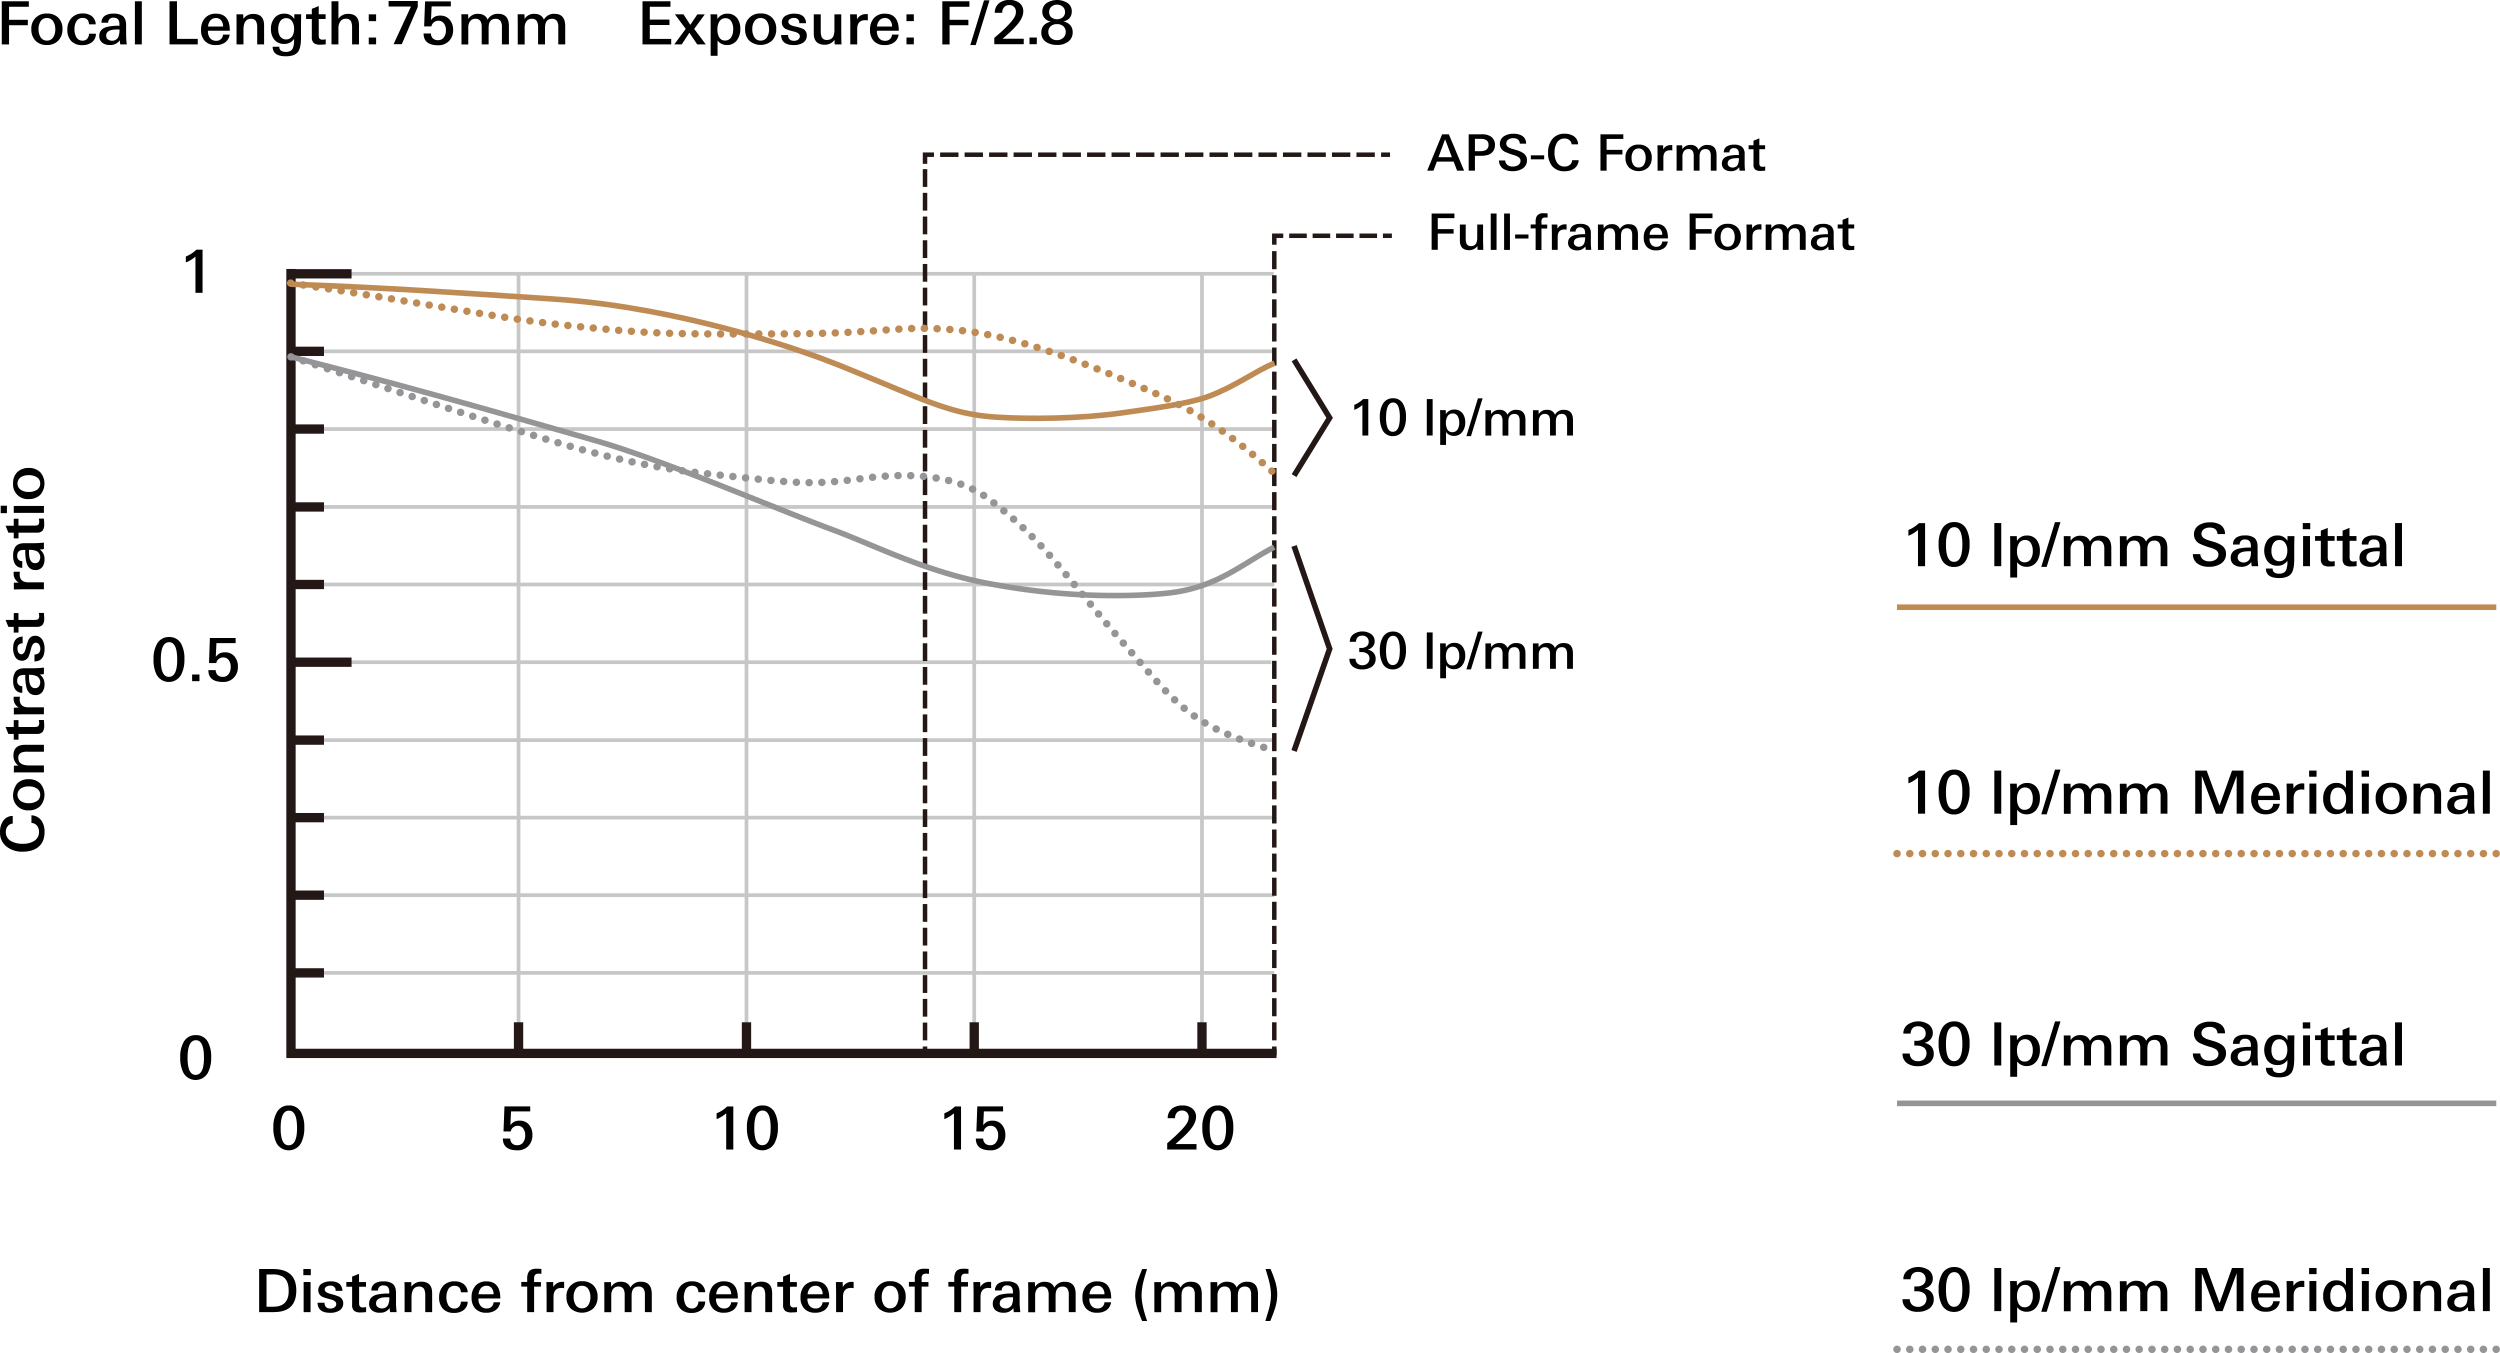 <svg id="basic_elements" data-name="basic elements" xmlns="http://www.w3.org/2000/svg" viewBox="0 0 1341.39 725.99"><defs><style>.cls-1,.cls-10,.cls-11,.cls-12,.cls-2,.cls-3,.cls-4,.cls-5,.cls-6,.cls-7,.cls-8,.cls-9{fill:none;}.cls-1{stroke:#c7c7c7;stroke-width:2px;}.cls-1,.cls-11,.cls-12,.cls-2,.cls-3,.cls-4,.cls-5,.cls-6,.cls-7,.cls-9{stroke-miterlimit:10;}.cls-12,.cls-2,.cls-3,.cls-4,.cls-5,.cls-6,.cls-7{stroke:#231815;}.cls-2{stroke-width:5px;}.cls-3,.cls-4,.cls-5,.cls-6,.cls-7{stroke-width:2.41px;}.cls-4{stroke-dasharray:9.7 3.23;}.cls-5{stroke-dasharray:9.43 3.14;}.cls-6{stroke-dasharray:9.54 3.18;}.cls-7{stroke-dasharray:9.85 3.29;}.cls-8,.cls-9{stroke:#be8b55;}.cls-10,.cls-12,.cls-8{stroke-width:3px;}.cls-11,.cls-9{stroke-linecap:round;stroke-width:4px;stroke-dasharray:0.04 6.8;}.cls-10,.cls-11{stroke:#959598;}</style></defs><line class="cls-1" x1="278.23" y1="566.21" x2="278.23" y2="146.91"/><line class="cls-2" x1="278.23" y1="566.21" x2="278.23" y2="548.51"/><line class="cls-1" x1="156.13" y1="522.01" x2="683.73" y2="522.01"/><line class="cls-2" x1="156.13" y1="522.01" x2="173.83" y2="522.01"/><line class="cls-1" x1="156.13" y1="480.31" x2="683.73" y2="480.31"/><line class="cls-2" x1="156.13" y1="480.31" x2="173.83" y2="480.31"/><line class="cls-1" x1="156.13" y1="438.71" x2="683.73" y2="438.71"/><line class="cls-2" x1="156.13" y1="438.71" x2="173.83" y2="438.71"/><line class="cls-1" x1="156.13" y1="397.11" x2="683.73" y2="397.11"/><line class="cls-2" x1="156.13" y1="397.11" x2="173.83" y2="397.11"/><line class="cls-1" x1="156.13" y1="355.31" x2="682.13" y2="355.31"/><line class="cls-2" x1="156.13" y1="355.31" x2="188.63" y2="355.31"/><line class="cls-1" x1="156.13" y1="313.61" x2="683.73" y2="313.61"/><line class="cls-2" x1="156.13" y1="313.61" x2="173.83" y2="313.61"/><line class="cls-1" x1="156.13" y1="272.01" x2="683.73" y2="272.01"/><line class="cls-2" x1="156.13" y1="272.01" x2="173.83" y2="272.01"/><line class="cls-1" x1="156.13" y1="230.21" x2="683.73" y2="230.21"/><line class="cls-2" x1="156.13" y1="230.21" x2="173.83" y2="230.21"/><line class="cls-1" x1="156.13" y1="188.51" x2="683.73" y2="188.51"/><line class="cls-2" x1="156.13" y1="188.51" x2="173.83" y2="188.51"/><line class="cls-1" x1="400.53" y1="566.21" x2="400.53" y2="146.91"/><line class="cls-2" x1="400.53" y1="566.21" x2="400.53" y2="548.51"/><line class="cls-1" x1="522.73" y1="566.21" x2="522.73" y2="146.91"/><line class="cls-2" x1="522.73" y1="566.21" x2="522.73" y2="548.51"/><line class="cls-1" x1="644.93" y1="566.21" x2="644.93" y2="146.91"/><line class="cls-2" x1="644.93" y1="566.21" x2="644.93" y2="548.51"/><line class="cls-1" x1="156.13" y1="146.91" x2="683.43" y2="146.91"/><line class="cls-2" x1="156.13" y1="146.91" x2="188.63" y2="146.91"/><polyline class="cls-2" points="156.13 144.31 156.13 565.21 684.93 565.21"/><line class="cls-3" x1="683.73" y1="566.21" x2="683.73" y2="561.51"/><line class="cls-4" x1="683.73" y1="558.21" x2="683.73" y2="133.01"/><polyline class="cls-3" points="683.73 131.31 683.73 126.5 688.53 126.5"/><line class="cls-5" x1="691.73" y1="126.51" x2="740.43" y2="126.51"/><line class="cls-3" x1="742.03" y1="126.51" x2="746.83" y2="126.51"/><line class="cls-3" x1="496.33" y1="566.21" x2="496.33" y2="561.51"/><line class="cls-6" x1="496.33" y1="558.21" x2="496.33" y2="89.51"/><polyline class="cls-3" points="496.33 87.91 496.33 83 501.13 83"/><line class="cls-7" x1="504.43" y1="83.01" x2="739.33" y2="83.01"/><line class="cls-3" x1="741.03" y1="83.01" x2="745.83" y2="83.01"/><line class="cls-8" x1="1017.84" y1="325.81" x2="1339.39" y2="325.81"/><line class="cls-9" x1="1017.84" y1="458" x2="1339.39" y2="458"/><line class="cls-10" x1="1017.84" y1="592.01" x2="1339.39" y2="592.01"/><line class="cls-11" x1="1017.84" y1="723.99" x2="1339.39" y2="723.99"/><path d="M801.19,110.24h-3.75l-1.86-4.86h-9l-1.84,4.86h-3.35l8-19.52H793ZM794.63,103,791,93.39,787.45,103Z" transform="translate(-15.62 -18.66)"/><path d="M817.75,96.55a5.5,5.5,0,0,1-.92,3.15,5.35,5.35,0,0,1-2.59,2,12.93,12.93,0,0,1-4.37.54H807v8h-3.35V90.72h6.61a9.53,9.53,0,0,1,5,1A5.33,5.33,0,0,1,817.75,96.55Zm-3.46-.19A2.77,2.77,0,0,0,813,93.77a6.09,6.09,0,0,0-3-.59h-3v6.61h2.46a7.25,7.25,0,0,0,3.35-.59A3,3,0,0,0,814.29,96.36Z" transform="translate(-15.62 -18.66)"/><path d="M834.92,104.62a5.1,5.1,0,0,1-2.46,4.56,9.64,9.64,0,0,1-5.24,1.32,8.86,8.86,0,0,1-5-1.27,5.34,5.34,0,0,1-2.32-4.46h3.35a3.28,3.28,0,0,0,1.3,2.48,4.55,4.55,0,0,0,2.75.78,5.14,5.14,0,0,0,2.81-.73,2.71,2.71,0,0,0,1.35-2.4,2.38,2.38,0,0,0-1.19-2,8.68,8.68,0,0,0-2.27-1,31.52,31.52,0,0,1-5-1.84A4.64,4.64,0,0,1,820.39,96a4.82,4.82,0,0,1,2.32-4.32,9.21,9.21,0,0,1,5-1.24,8.4,8.4,0,0,1,4.67,1.13,4.69,4.69,0,0,1,2.08,4.16h-3.35q-.27-2.92-3.56-2.92a4.54,4.54,0,0,0-2.54.68,2.55,2.55,0,0,0-1.19,2.21,2.24,2.24,0,0,0,1,1.84,7.34,7.34,0,0,0,2.27,1l2.21.65a12.79,12.79,0,0,1,3.86,1.78A4.42,4.42,0,0,1,834.92,104.62Z" transform="translate(-15.62 -18.66)"/><path d="M844.18,104.14H837V102h7.16v2.16Z" transform="translate(-15.62 -18.66)"/><path d="M862.67,104.6a5.89,5.89,0,0,1-2.57,4.62,9,9,0,0,1-5,1.32,8.16,8.16,0,0,1-6.72-2.81,10.91,10.91,0,0,1-2.13-7.1,11.41,11.41,0,0,1,2.16-7.21,8,8,0,0,1,6.7-3A8.46,8.46,0,0,1,860,91.72a5.2,5.2,0,0,1,2.35,4.4h-3.46a3.25,3.25,0,0,0-1.27-2.35,4,4,0,0,0-2.57-.78,4.53,4.53,0,0,0-4.21,2.51,10.5,10.5,0,0,0-1.13,5.13,9.68,9.68,0,0,0,1.16,5,4.63,4.63,0,0,0,4.27,2.4,4.35,4.35,0,0,0,2.7-.84,3.3,3.3,0,0,0,1.32-2.59Z" transform="translate(-15.62 -18.66)"/><path d="M886.65,93.2h-9v5.89h8.5v2.46h-8.5v8.69h-3.29V90.72h12.26V93.2Z" transform="translate(-15.62 -18.66)"/><path d="M901.88,103.35a7.15,7.15,0,0,1-1.92,5.18,7.75,7.75,0,0,1-10.3,0,7.16,7.16,0,0,1-1.88-5.21,6.65,6.65,0,0,1,6.2-7.07,6.76,6.76,0,0,1,.9,0,6.83,6.83,0,0,1,5.13,1.9A7.07,7.07,0,0,1,901.88,103.35Zm-3.27,0a6.34,6.34,0,0,0-.84-3.43,3.48,3.48,0,0,0-5.88,0,6.34,6.34,0,0,0-.84,3.43,6.72,6.72,0,0,0,.81,3.48,3.28,3.28,0,0,0,3,1.7,3.22,3.22,0,0,0,2.94-1.7,6.81,6.81,0,0,0,.81-3.45Z" transform="translate(-15.62 -18.66)"/><path d="M912.92,99.39a7.86,7.86,0,0,0-1.19-.11q-3.62,0-3.62,4v6.94H905q0-6.64,0-9.58l-.08-4H908v2.23a4.47,4.47,0,0,1,4.16-2.35,6,6,0,0,1,.73,0v2.81Z" transform="translate(-15.62 -18.66)"/><path d="M936.68,110.24h-3.13v-7.83a5.06,5.06,0,0,0-.54-2.65,2.49,2.49,0,0,0-2.32-1.11q-3.16,0-3.16,4.08v7.51H924.4v-7.75a5.46,5.46,0,0,0-.52-2.67,2.42,2.42,0,0,0-2.31-1.16,2.81,2.81,0,0,0-2.5,1.24,4.78,4.78,0,0,0-.73,2.78v7.56h-3.13v-8.37c0-2,0-3.75-.05-5.24h3.05l.08,2.13a4.85,4.85,0,0,1,4.41-2.32,4.22,4.22,0,0,1,4.3,2.65,5.06,5.06,0,0,1,4.81-2.65q4.85,0,4.84,5.59v8.21Z" transform="translate(-15.62 -18.66)"/><path d="M951.93,110.24H949c-.07-.49-.15-1.11-.22-1.86a5.1,5.1,0,0,1-4.48,2.13,5.48,5.48,0,0,1-3.37-1,3.74,3.74,0,0,1-1.43-3.13q0-3,3.32-4a22.24,22.24,0,0,1,5.81-.54v-.7c0-2-.87-3-2.62-3a2.22,2.22,0,0,0-2.47,1.92,2.41,2.41,0,0,0,0,.38h-3a3.63,3.63,0,0,1,1.7-3.27,6.94,6.94,0,0,1,3.73-.89,6.76,6.76,0,0,1,4.24,1.08,5,5,0,0,1,1.51,4.1v4A40.15,40.15,0,0,0,951.93,110.24Zm-3.29-6.72h-1.1q-4.92,0-4.92,2.78a2,2,0,0,0,.78,1.67,3.23,3.23,0,0,0,4.5-.72l.18-.28A8.29,8.29,0,0,0,948.64,103.52Z" transform="translate(-15.62 -18.66)"/><path d="M962.76,110.21a20.52,20.52,0,0,1-2.48.16,4.7,4.7,0,0,1-2.81-.67,3.22,3.22,0,0,1-1-2.67V98.74h-2.62V96.6h2.62V94.15l3.13-1.27V96.6h3.1v2.13h-3.1v7.13a3.67,3.67,0,0,0,.27,1.73,1.87,1.87,0,0,0,1.59.54,4.32,4.32,0,0,0,.62,0,5.1,5.1,0,0,1,.67-.08v2.21Z" transform="translate(-15.62 -18.66)"/><path d="M1048.54,322.45h-3.81V303a16.81,16.81,0,0,1-5.15,3.14V303a16.74,16.74,0,0,0,5.66-3.65h3.3v23.1Z" transform="translate(-15.62 -18.66)"/><path d="M1072.41,310.64a17.41,17.41,0,0,1-1.7,8.22,7.09,7.09,0,0,1-6.66,4,7,7,0,0,1-6.62-4,17.94,17.94,0,0,1-1.63-8.26,15.76,15.76,0,0,1,1.79-8,7.1,7.1,0,0,1,6.59-3.81,7,7,0,0,1,6.56,3.84A16.56,16.56,0,0,1,1072.41,310.64Zm-3.87.3q0-9.42-4.32-9.42-4.48,0-4.48,9.46,0,9.13,4.29,9.14Q1068.53,320.11,1068.54,310.94Z" transform="translate(-15.62 -18.66)"/><path d="M1089.4,322.45h-3.71V299.31h3.71Z" transform="translate(-15.62 -18.66)"/><path d="M1110.14,314.13a9.73,9.73,0,0,1-1.76,6,6.38,6.38,0,0,1-5.45,2.66,6.07,6.07,0,0,1-5-2.46v8.22h-3.71V310.61c0-1.47,0-2.9-.1-4.29h3.62l.1,2.56a6,6,0,0,1,5.37-2.88,6.22,6.22,0,0,1,5.26,2.46A9.24,9.24,0,0,1,1110.14,314.13Zm-3.81.19a8,8,0,0,0-.87-3.94,3.48,3.48,0,0,0-3.24-2,3.74,3.74,0,0,0-3.44,2,7.88,7.88,0,0,0-.93,4.06,8.14,8.14,0,0,0,.83,3.94,3.44,3.44,0,0,0,3.25,2,3.8,3.8,0,0,0,3.47-2A7.88,7.88,0,0,0,1106.33,314.32Z" transform="translate(-15.62 -18.66)"/><path d="M1121.18,298.8l-7.39,24h-2.91l7.36-24Z" transform="translate(-15.62 -18.66)"/><path d="M1148.41,322.45h-3.71v-9.28A6.11,6.11,0,0,0,1144,310a3,3,0,0,0-2.75-1.31c-2.5,0-3.74,1.61-3.74,4.83v8.9h-3.71v-9.18a6.54,6.54,0,0,0-.61-3.17,2.85,2.85,0,0,0-2.73-1.38,3.34,3.34,0,0,0-3,1.47,5.65,5.65,0,0,0-.87,3.3v9H1123v-9.92q0-3.53-.06-6.21h3.62l.1,2.53a5.74,5.74,0,0,1,5.22-2.75q3.84,0,5.13,3.14a6,6,0,0,1,5.7-3.14q5.73,0,5.74,6.62v9.73Z" transform="translate(-15.62 -18.66)"/><path d="M1178.62,322.45h-3.71v-9.28a6.08,6.08,0,0,0-.64-3.14,3,3,0,0,0-2.75-1.31c-2.5,0-3.74,1.61-3.74,4.83v8.9H1164v-9.18a6.54,6.54,0,0,0-.61-3.17,2.85,2.85,0,0,0-2.73-1.38,3.34,3.34,0,0,0-3,1.47,5.65,5.65,0,0,0-.87,3.3v9h-3.71v-9.92q0-3.52-.06-6.21h3.62l.09,2.53a5.74,5.74,0,0,1,5.22-2.75q3.84,0,5.13,3.14a6,6,0,0,1,5.7-3.14q5.73,0,5.74,6.62v9.73Z" transform="translate(-15.62 -18.66)"/><path d="M1210,315.79a6.06,6.06,0,0,1-2.91,5.41,11.48,11.48,0,0,1-6.21,1.57,10.44,10.44,0,0,1-5.92-1.5,6.32,6.32,0,0,1-2.75-5.28h4a3.85,3.85,0,0,0,1.54,2.94,5.4,5.4,0,0,0,3.26.93,6.1,6.1,0,0,0,3.33-.86,3.23,3.23,0,0,0,1.6-2.85,2.84,2.84,0,0,0-1.41-2.4,10.3,10.3,0,0,0-2.69-1.15,37.51,37.51,0,0,1-5.89-2.18,5.48,5.48,0,0,1-3.14-4.9,5.71,5.71,0,0,1,2.75-5.12,10.84,10.84,0,0,1,5.89-1.47,10,10,0,0,1,5.54,1.34,5.57,5.57,0,0,1,2.46,4.93h-4c-.22-2.31-1.62-3.46-4.22-3.46a5.29,5.29,0,0,0-3,.8,3,3,0,0,0-1.41,2.62,2.62,2.62,0,0,0,1.21,2.18,8.69,8.69,0,0,0,2.69,1.25l2.62.77a15.26,15.26,0,0,1,4.58,2.11A5.23,5.23,0,0,1,1210,315.79Z" transform="translate(-15.62 -18.66)"/><path d="M1227.29,322.45h-3.49c-.09-.57-.18-1.31-.26-2.21a6,6,0,0,1-5.31,2.53,6.46,6.46,0,0,1-4-1.15,4.43,4.43,0,0,1-1.7-3.71q0-3.59,3.94-4.8a26.51,26.51,0,0,1,6.88-.64v-.83c0-2.35-1-3.52-3.1-3.52a2.62,2.62,0,0,0-2.93,2.27,2.26,2.26,0,0,0,0,.45h-3.58a4.31,4.31,0,0,1,2-3.88,8.2,8.2,0,0,1,4.42-1,8,8,0,0,1,5,1.28q1.78,1.47,1.79,4.86v4.77A45.2,45.2,0,0,0,1227.29,322.45Zm-3.9-8h-1.3q-5.83,0-5.83,3.3a2.39,2.39,0,0,0,.92,2,3.8,3.8,0,0,0,5.32-.82l.22-.33a9.82,9.82,0,0,0,.67-4.12Z" transform="translate(-15.62 -18.66)"/><path d="M1246.71,306.32c-.07,2.45-.1,4.36-.1,5.73v6.5c0,3.63-.46,6.14-1.38,7.55q-1.74,2.72-6.69,2.72-7.14,0-7.14-5.12H1235q0,2.78,3.55,2.78c1.88,0,3.12-.67,3.74-2a11.37,11.37,0,0,0,.64-4.48v-.48a6,6,0,0,1-5.28,2.69,6.51,6.51,0,0,1-5.38-2.37,10.06,10.06,0,0,1,0-11.42,6.42,6.42,0,0,1,5.34-2.43,5.93,5.93,0,0,1,5.38,2.85v-2.53h3.71ZM1242.9,314a7,7,0,0,0-1-3.78,3.63,3.63,0,0,0-3.23-1.82,3.7,3.7,0,0,0-3.36,1.89,7.43,7.43,0,0,0-.93,3.94,7.17,7.17,0,0,0,.93,3.84,4,4,0,0,0,5.55,1.07,4.1,4.1,0,0,0,1.14-1.17,7.82,7.82,0,0,0,.9-3.94Z" transform="translate(-15.62 -18.66)"/><path d="M1255.19,302.61h-4v-3.3h4Zm-.13,19.84h-3.71V306.29h3.71v16.16Z" transform="translate(-15.62 -18.66)"/><path d="M1268.38,322.42a24.35,24.35,0,0,1-3,.19,5.55,5.55,0,0,1-3.33-.8,3.85,3.85,0,0,1-1.18-3.17v-9.82h-3.1v-2.53h3.1v-2.91l3.71-1.5v4.42h3.68v2.53h-3.68v8.45a4.28,4.28,0,0,0,.32,2,2.21,2.21,0,0,0,1.89.64,4.62,4.62,0,0,0,.74-.06,5.3,5.3,0,0,1,.8-.1v2.66Z" transform="translate(-15.62 -18.66)"/><path d="M1280,322.42a24.18,24.18,0,0,1-2.94.19,5.55,5.55,0,0,1-3.33-.8,3.85,3.85,0,0,1-1.18-3.17v-9.82h-3.1v-2.53h3.1v-2.91l3.71-1.5v4.42H1280v2.53h-3.68v8.45a4.16,4.16,0,0,0,.32,2,2.21,2.21,0,0,0,1.89.64,4.62,4.62,0,0,0,.74-.06,5.3,5.3,0,0,1,.8-.1v2.66Z" transform="translate(-15.62 -18.66)"/><path d="M1296.38,322.45h-3.49c-.09-.57-.18-1.31-.26-2.21a6,6,0,0,1-5.31,2.53,6.46,6.46,0,0,1-4-1.15,4.43,4.43,0,0,1-1.7-3.71q0-3.59,3.94-4.8a26.51,26.51,0,0,1,6.88-.64v-.83c0-2.35-1-3.52-3.1-3.52a2.62,2.62,0,0,0-2.93,2.28,3.2,3.2,0,0,0,0,.44h-3.58a4.31,4.31,0,0,1,2-3.88,8.2,8.2,0,0,1,4.42-1,8,8,0,0,1,5,1.28q1.79,1.47,1.79,4.86v4.77A45.19,45.19,0,0,0,1296.38,322.45Zm-3.9-8h-1.31q-5.84,0-5.83,3.3a2.39,2.39,0,0,0,.92,2,3.8,3.8,0,0,0,5.32-.82c.08-.11.15-.22.22-.33a9.66,9.66,0,0,0,.67-4.12Z" transform="translate(-15.62 -18.66)"/><path d="M1304.41,322.45h-3.71V299.31h3.71Z" transform="translate(-15.62 -18.66)"/><path d="M174.6,711.05q0,10.43-9.66,11.49c-1.3.12-2.6.17-3.9.16h-6.37V699.56h7.39Q174.6,699.56,174.6,711.05Zm-4.1,0c0-3.67-1.09-6.15-3.26-7.46a10.68,10.68,0,0,0-5.47-1.12h-3.14v17.31h3.62q4.32,0,6.34-2.24c1.35-1.49,2-3.66,1.92-6.49Z" transform="translate(-15.62 -18.66)"/><path d="M182.38,702.86h-4v-3.3h4Zm-.13,19.84h-3.71V706.54h3.71Z" transform="translate(-15.62 -18.66)"/><path d="M199.79,717.9a4.45,4.45,0,0,1-2.3,4.06,9.19,9.19,0,0,1-4.74,1.09q-6.58,0-6.75-5.41h3.71c.11,2.09,1.17,3.14,3.2,3.14a3.68,3.68,0,0,0,2.14-.61,2.17,2.17,0,0,0,1-1.86q0-1.66-3-2.46a32.07,32.07,0,0,1-4.38-1.34,3.86,3.86,0,0,1-2.27-3.62,4.05,4.05,0,0,1,2.24-3.71,9,9,0,0,1,4.45-1q6,0,6.27,5.09h-3.65a2.53,2.53,0,0,0-2.22-2.79,2.66,2.66,0,0,0-.63,0,3.77,3.77,0,0,0-2,.48,1.79,1.79,0,0,0-1,1.6q0,1.54,3,2.34a31.79,31.79,0,0,1,4.45,1.38A3.86,3.86,0,0,1,199.79,717.9Z" transform="translate(-15.62 -18.66)"/><path d="M212,722.67a24.18,24.18,0,0,1-2.94.19,5.56,5.56,0,0,1-3.33-.8,3.85,3.85,0,0,1-1.18-3.17v-9.82h-3.1v-2.53h3.1v-2.91l3.71-1.5v4.42H212v2.53h-3.7v8.45a4.41,4.41,0,0,0,.32,2,2.21,2.21,0,0,0,1.89.64,4.52,4.52,0,0,0,.74-.06,5.3,5.3,0,0,1,.8-.1v2.62Z" transform="translate(-15.62 -18.66)"/><path d="M228.43,722.7h-3.49c-.09-.57-.17-1.31-.26-2.21a6,6,0,0,1-5.31,2.53,6.48,6.48,0,0,1-4-1.15,4.43,4.43,0,0,1-1.7-3.71q0-3.58,3.94-4.8a26.55,26.55,0,0,1,6.88-.64v-.83q0-3.52-3.1-3.52a2.61,2.61,0,0,0-2.92,2.28,2.13,2.13,0,0,0,0,.44h-3.58a4.31,4.31,0,0,1,2-3.88,8.2,8.2,0,0,1,4.42-1,8,8,0,0,1,5,1.28q1.78,1.47,1.79,4.86v4.77A45.19,45.19,0,0,0,228.43,722.7Zm-3.9-8h-1.31q-5.83,0-5.83,3.3a2.39,2.39,0,0,0,.92,2,3.82,3.82,0,0,0,5.33-.82l.21-.33a9.66,9.66,0,0,0,.67-4.12Z" transform="translate(-15.62 -18.66)"/><path d="M247.5,722.7h-3.71v-8.77a8.31,8.31,0,0,0-.51-3.42,2.86,2.86,0,0,0-2.86-1.54q-4,0-4,5.92v7.81h-3.71V710.13c0-.67,0-1.85-.06-3.55h3.65l.06,2.43a6.35,6.35,0,0,1,5.29-2.66q5.83,0,5.84,6.14V722.7Z" transform="translate(-15.62 -18.66)"/><path d="M266.57,717a5.68,5.68,0,0,1-2.18,4.58,8.18,8.18,0,0,1-5.15,1.54,7.89,7.89,0,0,1-6-2.27,8.52,8.52,0,0,1-2-6,9,9,0,0,1,2.19-6.29,7.88,7.88,0,0,1,6.1-2.38,7.78,7.78,0,0,1,4.83,1.41,6,6,0,0,1,2.21,4.45h-3.65q-.19-3.46-3.39-3.46a3.73,3.73,0,0,0-3.49,2,9.48,9.48,0,0,0,0,8.19,3.61,3.61,0,0,0,3.36,2,3.21,3.21,0,0,0,2.53-1,4.27,4.27,0,0,0,1-2.71h3.71Z" transform="translate(-15.62 -18.66)"/><path d="M284.07,715.37H272.33v.26a5.76,5.76,0,0,0,1.06,3.55,3.89,3.89,0,0,0,3.26,1.54,3.46,3.46,0,0,0,3.77-3.1c0-.08,0-.15,0-.23H284a6.13,6.13,0,0,1-2.59,4.32,8.47,8.47,0,0,1-4.9,1.31,7.66,7.66,0,0,1-5.86-2.21,8.4,8.4,0,0,1-2-5.92,9.23,9.23,0,0,1,2-6.24,7.57,7.57,0,0,1,6-2.46Q284.08,706.19,284.07,715.37Zm-3.62-2.27a5.05,5.05,0,0,0-.93-3.17,3.35,3.35,0,0,0-2.89-1.38,3.78,3.78,0,0,0-3.05,1.38,5.65,5.65,0,0,0-1.19,3.17Z" transform="translate(-15.62 -18.66)"/><path d="M306.15,702.13q-.7-.06-1.41-.06a2.59,2.59,0,0,0-2,.59,2.92,2.92,0,0,0-.54,2v1.89h3.65V709H302.2v13.7h-3.71V709h-3.17v-2.5h3.17V705a7.2,7.2,0,0,1,.84-3.94c.75-1.11,2.12-1.66,4.09-1.66.67,0,1.56,0,2.69.13v2.59Z" transform="translate(-15.62 -18.66)"/><path d="M318.31,709.84a9.6,9.6,0,0,0-1.41-.13q-4.29,0-4.29,4.77v8.22H308.9c0-5.25,0-9,0-11.36l-.1-4.77h3.62l.1,2.66a5.31,5.31,0,0,1,4.93-2.78,6.22,6.22,0,0,1,.86.06v3.33Z" transform="translate(-15.62 -18.66)"/><path d="M336.26,714.54a8.45,8.45,0,0,1-2.27,6.14,9.2,9.2,0,0,1-12.21,0,8.49,8.49,0,0,1-2.22-6.18,7.87,7.87,0,0,1,7.34-8.38,6.49,6.49,0,0,1,1.08,0,8.11,8.11,0,0,1,6.08,2.26A8.37,8.37,0,0,1,336.26,714.54Zm-3.87,0a7.59,7.59,0,0,0-1-4.06,3.84,3.84,0,0,0-3.49-1.92,3.8,3.8,0,0,0-3.49,1.92,7.5,7.5,0,0,0-1,4.06,8,8,0,0,0,1,4.13,3.87,3.87,0,0,0,3.52,2,3.81,3.81,0,0,0,3.49-2,7.91,7.91,0,0,0,1-4.1Z" transform="translate(-15.62 -18.66)"/><path d="M365.35,722.7h-3.71v-9.28a6.08,6.08,0,0,0-.64-3.14,3,3,0,0,0-2.75-1.31q-3.74,0-3.74,4.83v8.9H350.8v-9.18a6.43,6.43,0,0,0-.61-3.17,2.85,2.85,0,0,0-2.73-1.38,3.35,3.35,0,0,0-3,1.47,5.65,5.65,0,0,0-.87,3.3v9h-3.71v-9.92q0-3.52-.06-6.21h3.62l.1,2.53a5.76,5.76,0,0,1,5.22-2.75q3.86,0,5.13,3.14a6,6,0,0,1,5.7-3.14q5.75,0,5.74,6.62v9.73Z" transform="translate(-15.62 -18.66)"/><path d="M394,717a5.68,5.68,0,0,1-2.18,4.58,8.18,8.18,0,0,1-5.15,1.54,7.89,7.89,0,0,1-6-2.27,8.52,8.52,0,0,1-2-6,9,9,0,0,1,2.19-6.29,7.88,7.88,0,0,1,6.1-2.38,7.78,7.78,0,0,1,4.83,1.41A6,6,0,0,1,394,712h-3.65q-.19-3.46-3.39-3.46a3.73,3.73,0,0,0-3.49,2,9.48,9.48,0,0,0,0,8.19,3.61,3.61,0,0,0,3.36,2,3.21,3.21,0,0,0,2.53-1,4.27,4.27,0,0,0,1-2.71H394Z" transform="translate(-15.62 -18.66)"/><path d="M411.53,715.37H399.78v.26a5.76,5.76,0,0,0,1.06,3.55,3.89,3.89,0,0,0,3.26,1.54,3.46,3.46,0,0,0,3.77-3.1c0-.08,0-.15,0-.23h3.58a6.13,6.13,0,0,1-2.59,4.32A8.53,8.53,0,0,1,404,723a7.66,7.66,0,0,1-5.86-2.21,8.36,8.36,0,0,1-2-5.92,9.23,9.23,0,0,1,2-6.24,7.57,7.57,0,0,1,6-2.46Q411.54,706.19,411.53,715.37Zm-3.62-2.27a5.05,5.05,0,0,0-.93-3.17,3.35,3.35,0,0,0-2.89-1.38,3.78,3.78,0,0,0-3,1.38,5.65,5.65,0,0,0-1.19,3.17Z" transform="translate(-15.62 -18.66)"/><path d="M429.93,722.7h-3.71v-8.77a8.31,8.31,0,0,0-.51-3.42,2.86,2.86,0,0,0-2.86-1.54q-4,0-4,5.92v7.81h-3.71V710.13c0-.67,0-1.85-.06-3.55h3.65l.06,2.43a6.35,6.35,0,0,1,5.29-2.66q5.84,0,5.84,6.14V722.7Z" transform="translate(-15.62 -18.66)"/><path d="M443.24,722.67a24.18,24.18,0,0,1-2.94.19,5.56,5.56,0,0,1-3.33-.8,3.85,3.85,0,0,1-1.18-3.17v-9.82h-3.1v-2.53h3.1v-2.91l3.71-1.5v4.42h3.68v2.53H439.5v8.45a4.41,4.41,0,0,0,.32,2,2.21,2.21,0,0,0,1.89.64,4.62,4.62,0,0,0,.74-.06,5.3,5.3,0,0,1,.8-.1v2.66Z" transform="translate(-15.62 -18.66)"/><path d="M460.58,715.37H448.84v.26a5.76,5.76,0,0,0,1.06,3.55,3.89,3.89,0,0,0,3.26,1.54,3.46,3.46,0,0,0,3.77-3.1c0-.08,0-.15,0-.23h3.58a6.13,6.13,0,0,1-2.59,4.32A8.55,8.55,0,0,1,453,723a7.66,7.66,0,0,1-5.86-2.21,8.36,8.36,0,0,1-2-5.92,9.23,9.23,0,0,1,2-6.24,7.57,7.57,0,0,1,6-2.46Q460.58,706.19,460.58,715.37ZM457,713.1a5.05,5.05,0,0,0-.93-3.17,3.35,3.35,0,0,0-2.89-1.38,3.78,3.78,0,0,0-3.05,1.38,5.65,5.65,0,0,0-1.19,3.17Z" transform="translate(-15.62 -18.66)"/><path d="M473.64,709.84a9.6,9.6,0,0,0-1.41-.13q-4.29,0-4.29,4.77v8.22h-3.71c0-5.25,0-9,0-11.36l-.1-4.77h3.62l.1,2.66a5.31,5.31,0,0,1,4.93-2.78,6.22,6.22,0,0,1,.86.06v3.33Z" transform="translate(-15.62 -18.66)"/><path d="M501.57,714.54a8.45,8.45,0,0,1-2.27,6.14,9.2,9.2,0,0,1-12.21,0,8.49,8.49,0,0,1-2.22-6.18,7.87,7.87,0,0,1,7.34-8.38,6.49,6.49,0,0,1,1.08,0,8.11,8.11,0,0,1,6.08,2.26A8.37,8.37,0,0,1,501.57,714.54Zm-3.87,0a7.59,7.59,0,0,0-1-4.06,3.84,3.84,0,0,0-3.49-1.92,3.8,3.8,0,0,0-3.49,1.92,7.5,7.5,0,0,0-1,4.06,8,8,0,0,0,1,4.13,3.88,3.88,0,0,0,3.52,2,3.81,3.81,0,0,0,3.49-2,7.91,7.91,0,0,0,1-4.1Z" transform="translate(-15.62 -18.66)"/><path d="M514.08,702.13q-.71-.06-1.41-.06a2.59,2.59,0,0,0-2,.59,2.92,2.92,0,0,0-.54,2v1.89h3.65V709h-3.65v13.7h-3.71V709H503.3v-2.5h3.17V705a7.2,7.2,0,0,1,.84-3.94c.75-1.11,2.12-1.66,4.09-1.66.67,0,1.56,0,2.69.13v2.59Z" transform="translate(-15.62 -18.66)"/><path d="M535.27,702.13q-.71-.06-1.41-.06a2.59,2.59,0,0,0-2,.59,2.92,2.92,0,0,0-.54,2v1.89H535V709h-3.65v13.7h-3.71V709h-3.17v-2.5h3.17V705a7.2,7.2,0,0,1,.84-3.94c.75-1.11,2.12-1.66,4.09-1.66.67,0,1.56,0,2.69.13v2.59Z" transform="translate(-15.62 -18.66)"/><path d="M547.43,709.84a9.6,9.6,0,0,0-1.41-.13q-4.29,0-4.29,4.77v8.22H538c0-5.25,0-9,0-11.36l-.1-4.77h3.62l.1,2.66a5.31,5.31,0,0,1,4.93-2.78,6.22,6.22,0,0,1,.86.06v3.33Z" transform="translate(-15.62 -18.66)"/><path d="M563.08,722.7h-3.49c-.09-.57-.17-1.31-.26-2.21A6,6,0,0,1,554,723a6.48,6.48,0,0,1-4-1.15,4.43,4.43,0,0,1-1.7-3.71q0-3.58,3.94-4.8a26.55,26.55,0,0,1,6.88-.64v-.83q0-3.52-3.1-3.52a2.61,2.61,0,0,0-2.92,2.28,2.13,2.13,0,0,0,0,.44H549.5a4.3,4.3,0,0,1,2-3.88,8.2,8.2,0,0,1,4.42-1,8,8,0,0,1,5,1.28q1.79,1.47,1.79,4.86v4.77A45.66,45.66,0,0,0,563.08,722.7Zm-3.9-8h-1.31q-5.83,0-5.83,3.3a2.39,2.39,0,0,0,.92,2,3.8,3.8,0,0,0,5.32-.82c.08-.11.15-.22.22-.33a9.66,9.66,0,0,0,.67-4.12Z" transform="translate(-15.62 -18.66)"/><path d="M592.8,722.7h-3.71v-9.28a6.08,6.08,0,0,0-.64-3.14A3,3,0,0,0,585.7,709q-3.71,0-3.7,4.8v8.9h-3.71v-9.18a6.43,6.43,0,0,0-.61-3.17A2.87,2.87,0,0,0,574.9,709a3.35,3.35,0,0,0-3,1.47,5.65,5.65,0,0,0-.87,3.3v9h-3.71v-9.92q0-3.52-.06-6.21h3.62l.1,2.53a5.76,5.76,0,0,1,5.22-2.75q3.85,0,5.13,3.14a6,6,0,0,1,5.7-3.14q5.75,0,5.74,6.62v9.73Z" transform="translate(-15.62 -18.66)"/><path d="M611.84,715.37H600.1v.26a5.76,5.76,0,0,0,1.06,3.55,3.89,3.89,0,0,0,3.26,1.54,3.46,3.46,0,0,0,3.77-3.1c0-.08,0-.15,0-.23h3.58a6.13,6.13,0,0,1-2.59,4.32,8.47,8.47,0,0,1-4.9,1.31,7.66,7.66,0,0,1-5.86-2.21,8.36,8.36,0,0,1-2-5.92,9.23,9.23,0,0,1,2-6.24,7.57,7.57,0,0,1,6-2.46Q611.84,706.19,611.84,715.37Zm-3.62-2.27a5.05,5.05,0,0,0-.93-3.17,3.35,3.35,0,0,0-2.89-1.38,3.78,3.78,0,0,0-3,1.38,5.65,5.65,0,0,0-1.19,3.17Z" transform="translate(-15.62 -18.66)"/><path d="M631.11,727.44h-2.69q-1.86-4.49-2.53-6.72a24.5,24.5,0,0,1-1.18-7.1,25.17,25.17,0,0,1,1.18-7.2q.68-2.11,2.56-6.85h2.62q-1.5,4.83-2,6.95a32.1,32.1,0,0,0-.93,7.17Q628.13,719,631.11,727.44Z" transform="translate(-15.62 -18.66)"/><path d="M660.42,722.7h-3.71v-9.28a6,6,0,0,0-.64-3.14,3,3,0,0,0-2.75-1.31q-3.74,0-3.74,4.83v8.9h-3.71v-9.18a6.43,6.43,0,0,0-.61-3.17,2.85,2.85,0,0,0-2.73-1.38,3.35,3.35,0,0,0-3,1.47,5.65,5.65,0,0,0-.87,3.3v9H635v-9.92q0-3.52-.06-6.21h3.62l.1,2.53a5.76,5.76,0,0,1,5.22-2.75q3.86,0,5.13,3.14a6,6,0,0,1,5.7-3.14q5.74,0,5.74,6.62v9.73Z" transform="translate(-15.62 -18.66)"/><path d="M690.63,722.7h-3.71v-9.28a6.08,6.08,0,0,0-.64-3.14,3,3,0,0,0-2.75-1.31q-3.74,0-3.74,4.83v8.9h-3.71v-9.18a6.43,6.43,0,0,0-.61-3.17,2.85,2.85,0,0,0-2.73-1.38,3.35,3.35,0,0,0-3,1.47,5.65,5.65,0,0,0-.87,3.3v9h-3.71v-9.92q0-3.52-.06-6.21h3.62l.09,2.53a5.76,5.76,0,0,1,5.22-2.75q3.86,0,5.13,3.14a6,6,0,0,1,5.7-3.14q5.75,0,5.74,6.62v9.73Z" transform="translate(-15.62 -18.66)"/><path d="M700.93,713.49a24.77,24.77,0,0,1-1.18,7.14c-.49,1.6-1.35,3.87-2.56,6.82h-2.62c1.07-3.57,1.73-5.82,2-6.75a29.64,29.64,0,0,0,1-7,31.81,31.81,0,0,0-.9-7.14c-.41-1.69-1.07-4-2-7h2.66a65.76,65.76,0,0,1,2.56,6.82A24.14,24.14,0,0,1,700.93,713.49Z" transform="translate(-15.62 -18.66)"/><path d="M32.49,456.11a7,7,0,0,1,5.47,3,10.58,10.58,0,0,1,1.57,6q0,5.25-3.33,8c-2.07,1.69-4.87,2.53-8.42,2.53A13.53,13.53,0,0,1,19.25,473a9.45,9.45,0,0,1-3.62-7.94,10.07,10.07,0,0,1,1.6-5.82,6.16,6.16,0,0,1,5.22-2.78v4.1a3.83,3.83,0,0,0-2.78,1.5,4.75,4.75,0,0,0-.93,3,5.38,5.38,0,0,0,3,5,12.44,12.44,0,0,0,6.08,1.34A11.42,11.42,0,0,0,33.74,470a5.51,5.51,0,0,0,2.82-5,5.18,5.18,0,0,0-1-3.2,3.91,3.91,0,0,0-3.07-1.57v-4.12Z" transform="translate(-15.62 -18.66)"/><path d="M31,436.75A8.46,8.46,0,0,1,37.17,439a9.2,9.2,0,0,1,0,12.21A8.56,8.56,0,0,1,31,453.46a7.89,7.89,0,0,1-8.37-7.36,10.87,10.87,0,0,1,2.26-7.1A8.4,8.4,0,0,1,31,436.75Zm0,3.87a7.59,7.59,0,0,0-4.06,1,4.09,4.09,0,0,0,.06,7,7.5,7.5,0,0,0,4.06,1,8,8,0,0,0,4.13-1,3.87,3.87,0,0,0,2-3.52,3.81,3.81,0,0,0-2-3.49,8,8,0,0,0-4.14-1Z" transform="translate(-15.62 -18.66)"/><path d="M39.18,418.32V422H30.41a8.31,8.31,0,0,0-3.42.51,2.86,2.86,0,0,0-1.54,2.86q0,4,5.92,4h7.81v3.71H26.61c-.67,0-1.85,0-3.55.06v-3.65l2.43-.06a6.35,6.35,0,0,1-2.66-5.29q0-5.83,6.14-5.84H39.18Z" transform="translate(-15.62 -18.66)"/><path d="M39.15,405a24.18,24.18,0,0,1,.19,2.94,5.56,5.56,0,0,1-.8,3.33,3.85,3.85,0,0,1-3.17,1.18H25.55v3.1H23v-3.1H20.11l-1.5-3.71H23v-3.68h2.53v3.68H34a4.41,4.41,0,0,0,2-.32,2.21,2.21,0,0,0,.64-1.89,4.52,4.52,0,0,0-.06-.74,5.3,5.3,0,0,1-.1-.8h2.67Z" transform="translate(-15.62 -18.66)"/><path d="M26.32,392.5a9.6,9.6,0,0,0-.13,1.41q0,4.29,4.77,4.29h8.22v3.71c-5.25,0-9,0-11.36,0l-4.77.1v-3.62l2.66-.1a5.31,5.31,0,0,1-2.78-4.93,6.11,6.11,0,0,1,.07-.86h3.32Z" transform="translate(-15.62 -18.66)"/><path d="M39.18,376.85v3.49c-.57.09-1.31.17-2.21.26a6,6,0,0,1,2.53,5.31,6.48,6.48,0,0,1-1.15,4,4.43,4.43,0,0,1-3.71,1.7q-3.59,0-4.8-3.94a26.55,26.55,0,0,1-.64-6.88h-.83q-3.53,0-3.52,3.1a2.61,2.61,0,0,0,2.28,2.92,2.13,2.13,0,0,0,.44,0v3.58a4.31,4.31,0,0,1-3.88-2,8.2,8.2,0,0,1-1-4.42A8,8,0,0,1,24,379q1.47-1.78,4.86-1.79H33.6A45.19,45.19,0,0,0,39.18,376.85Zm-8,3.9v1.31q0,5.83,3.3,5.83a2.39,2.39,0,0,0,2-.92,3.82,3.82,0,0,0-.82-5.33l-.33-.21a9.83,9.83,0,0,0-4.12-.68Z" transform="translate(-15.62 -18.66)"/><path d="M34.38,359.79a4.45,4.45,0,0,1,4.06,2.3,9.19,9.19,0,0,1,1.09,4.74q0,6.59-5.41,6.75v-3.71c2.09-.11,3.14-1.17,3.14-3.2a3.68,3.68,0,0,0-.61-2.14,2.17,2.17,0,0,0-1.86-1q-1.66,0-2.46,3A31.47,31.47,0,0,1,31,370.9a3.86,3.86,0,0,1-3.62,2.27,4.05,4.05,0,0,1-3.71-2.24,9,9,0,0,1-1-4.45q0-6,5.09-6.27v3.65A2.53,2.53,0,0,0,25,366.08a2.66,2.66,0,0,0,0,.63,3.77,3.77,0,0,0,.48,2,1.79,1.79,0,0,0,1.6,1q1.55,0,2.34-3a31.79,31.79,0,0,1,1.38-4.45A3.85,3.85,0,0,1,34.38,359.79Z" transform="translate(-15.62 -18.66)"/><path d="M39.15,347.54a24.18,24.18,0,0,1,.19,2.94,5.56,5.56,0,0,1-.8,3.33A3.89,3.89,0,0,1,35.37,355H25.55v3.1H23V355H20.11l-1.5-3.71H23V347.6h2.53v3.68H34a4.41,4.41,0,0,0,2-.32,2.21,2.21,0,0,0,.64-1.89,4.52,4.52,0,0,0-.06-.74,5.3,5.3,0,0,1-.1-.8h2.67Z" transform="translate(-15.62 -18.66)"/><path d="M26.32,325.43a9.6,9.6,0,0,0-.13,1.41q0,4.29,4.77,4.29h8.22v3.71c-5.25,0-9,0-11.36,0l-4.77.1v-3.62l2.66-.1a5.31,5.31,0,0,1-2.78-4.93,6.22,6.22,0,0,1,.06-.86Z" transform="translate(-15.62 -18.66)"/><path d="M39.18,309.78v3.49c-.57.09-1.31.17-2.21.26a6,6,0,0,1,2.53,5.31,6.48,6.48,0,0,1-1.15,4,4.43,4.43,0,0,1-3.71,1.7q-3.59,0-4.8-3.94a26.55,26.55,0,0,1-.64-6.88h-.83q-3.53,0-3.52,3.1a2.61,2.61,0,0,0,2.28,2.92,2.13,2.13,0,0,0,.44,0v3.58a4.31,4.31,0,0,1-3.88-2,8.2,8.2,0,0,1-1-4.42,8,8,0,0,1,1.28-5q1.47-1.79,4.86-1.79H33.6A45.19,45.19,0,0,0,39.18,309.78Zm-8,3.9V315q0,5.83,3.3,5.83a2.39,2.39,0,0,0,2-.92,3.82,3.82,0,0,0-.82-5.33l-.33-.21a9.83,9.83,0,0,0-4.12-.68Z" transform="translate(-15.62 -18.66)"/><path d="M39.15,297a24.18,24.18,0,0,1,.19,2.94,5.56,5.56,0,0,1-.8,3.33,3.85,3.85,0,0,1-3.17,1.18H25.55v3.1H23v-3.1H20.11l-1.5-3.71H23V297h2.53v3.68H34a4.41,4.41,0,0,0,2-.32,2.21,2.21,0,0,0,.64-1.89,4.52,4.52,0,0,0-.06-.74,5.3,5.3,0,0,1-.1-.8H39.1Z" transform="translate(-15.62 -18.66)"/><path d="M19.34,290v4H16v-4h3.34Zm19.84.13v3.71H23v-3.71Z" transform="translate(-15.62 -18.66)"/><path d="M31,269.75A8.46,8.46,0,0,1,37.17,272a9.2,9.2,0,0,1,0,12.21A8.52,8.52,0,0,1,31,286.45,7.85,7.85,0,0,1,22.64,278a8.15,8.15,0,0,1,2.25-6A8.4,8.4,0,0,1,31,269.75Zm0,3.87a7.59,7.59,0,0,0-4.06,1,4.09,4.09,0,0,0,.06,7,7.5,7.5,0,0,0,4.06,1,8,8,0,0,0,4.13-1,3.87,3.87,0,0,0,2-3.52,3.81,3.81,0,0,0-2-3.49,8,8,0,0,0-4.14-1Z" transform="translate(-15.62 -18.66)"/><path d="M1053.18,584.05a5.8,5.8,0,0,1-2.79,5.18,10.45,10.45,0,0,1-5.76,1.5,9.51,9.51,0,0,1-5.76-1.6,6,6,0,0,1-2.43-5.18h3.9a4,4,0,0,0,1.23,3,4.4,4.4,0,0,0,3.12,1.1,4.6,4.6,0,0,0,3.32-1.15,4.15,4.15,0,0,0,1.28-3.17,3.49,3.49,0,0,0-1.7-3.17,6.78,6.78,0,0,0-3.58-.86h-1.25v-2.59h1.34a5.55,5.55,0,0,0,3.26-.9,3.47,3.47,0,0,0,1.5-3,3.75,3.75,0,0,0-1.12-2.85,4.24,4.24,0,0,0-3-1.06q-3.66,0-4,3.94h-3.87a5.72,5.72,0,0,1,2.62-5,10.07,10.07,0,0,1,11,.13,5.54,5.54,0,0,1,2.19,4.61,4.93,4.93,0,0,1-1.34,3.46,6,6,0,0,1-3.2,1.79,6.27,6.27,0,0,1,3.65,1.86A5.59,5.59,0,0,1,1053.18,584.05Z" transform="translate(-15.62 -18.66)"/><path d="M1072.41,578.55a17.41,17.41,0,0,1-1.7,8.22,7.09,7.09,0,0,1-6.66,4,7,7,0,0,1-6.62-4,17.94,17.94,0,0,1-1.63-8.26,15.76,15.76,0,0,1,1.79-8,7.1,7.1,0,0,1,6.59-3.81,7,7,0,0,1,6.56,3.84A16.56,16.56,0,0,1,1072.41,578.55Zm-3.87.3q0-9.42-4.32-9.42-4.48,0-4.48,9.46,0,9.14,4.29,9.14Q1068.53,588,1068.54,578.85Z" transform="translate(-15.62 -18.66)"/><path d="M1089.4,590.35h-3.71V567.22h3.71v23.14Z" transform="translate(-15.62 -18.66)"/><path d="M1110.14,582a9.73,9.73,0,0,1-1.76,6,6.38,6.38,0,0,1-5.45,2.66,6.07,6.07,0,0,1-5-2.46v8.22h-3.71V578.51c0-1.47,0-2.9-.1-4.29h3.62l.1,2.56a6,6,0,0,1,5.39-2.91,6.22,6.22,0,0,1,5.26,2.46A9.18,9.18,0,0,1,1110.14,582Zm-3.81.19a8,8,0,0,0-.87-3.94,3.48,3.48,0,0,0-3.24-2,3.74,3.74,0,0,0-3.44,2,7.88,7.88,0,0,0-.93,4.06,8.14,8.14,0,0,0,.83,3.94,3.46,3.46,0,0,0,3.25,2,3.8,3.8,0,0,0,3.47-2,7.91,7.91,0,0,0,.93-4Z" transform="translate(-15.62 -18.66)"/><path d="M1121.18,566.71l-7.39,24h-2.91l7.36-24Z" transform="translate(-15.62 -18.66)"/><path d="M1148.41,590.35h-3.71v-9.28a6.08,6.08,0,0,0-.64-3.14,3,3,0,0,0-2.75-1.31c-2.5,0-3.74,1.61-3.74,4.83v8.9h-3.71v-9.18a6.54,6.54,0,0,0-.61-3.17,2.85,2.85,0,0,0-2.73-1.38,3.34,3.34,0,0,0-3,1.47,5.65,5.65,0,0,0-.87,3.3v9H1123v-9.92q0-3.53-.06-6.21h3.62l.1,2.53a5.74,5.74,0,0,1,5.22-2.75q3.84,0,5.13,3.14a6,6,0,0,1,5.7-3.14q5.73,0,5.74,6.62v9.73Z" transform="translate(-15.62 -18.66)"/><path d="M1178.62,590.35h-3.71v-9.28a6.08,6.08,0,0,0-.64-3.14,3,3,0,0,0-2.75-1.31c-2.5,0-3.74,1.61-3.74,4.83v8.9H1164v-9.18a6.54,6.54,0,0,0-.61-3.17,2.85,2.85,0,0,0-2.73-1.38,3.34,3.34,0,0,0-3,1.47,5.65,5.65,0,0,0-.87,3.3v9h-3.71v-9.92q0-3.53-.06-6.21h3.62l.09,2.53A5.76,5.76,0,0,1,1162,574q3.84,0,5.13,3.14a6,6,0,0,1,5.7-3.14q5.73,0,5.74,6.62v9.73Z" transform="translate(-15.62 -18.66)"/><path d="M1210,583.7a6.06,6.06,0,0,1-2.91,5.41,11.48,11.48,0,0,1-6.21,1.57,10.44,10.44,0,0,1-5.92-1.5,6.32,6.32,0,0,1-2.75-5.28h4a3.85,3.85,0,0,0,1.54,2.94,5.4,5.4,0,0,0,3.26.93,6.1,6.1,0,0,0,3.33-.86,3.23,3.23,0,0,0,1.6-2.85,2.84,2.84,0,0,0-1.41-2.4,10.3,10.3,0,0,0-2.69-1.15,37.51,37.51,0,0,1-5.89-2.18,5.48,5.48,0,0,1-3.14-4.9,5.71,5.71,0,0,1,2.75-5.12,10.84,10.84,0,0,1,5.89-1.47,10,10,0,0,1,5.54,1.34,5.57,5.57,0,0,1,2.46,4.93h-4c-.22-2.31-1.62-3.46-4.22-3.46a5.29,5.29,0,0,0-3,.8,3,3,0,0,0-1.41,2.62,2.62,2.62,0,0,0,1.21,2.18,8.69,8.69,0,0,0,2.69,1.25l2.62.77a15.26,15.26,0,0,1,4.58,2.11A5.23,5.23,0,0,1,1210,583.7Z" transform="translate(-15.62 -18.66)"/><path d="M1227.29,590.35h-3.49c-.09-.57-.18-1.31-.26-2.21a6,6,0,0,1-5.31,2.53,6.46,6.46,0,0,1-4-1.15,4.43,4.43,0,0,1-1.7-3.71q0-3.59,3.94-4.8a26.51,26.51,0,0,1,6.88-.64v-.83c0-2.35-1-3.52-3.1-3.52a2.62,2.62,0,0,0-2.93,2.27,2.26,2.26,0,0,0,0,.45h-3.58a4.3,4.3,0,0,1,2-3.88,8.2,8.2,0,0,1,4.42-1,8,8,0,0,1,5,1.28q1.78,1.47,1.79,4.86v4.77A45.2,45.2,0,0,0,1227.29,590.35Zm-3.9-8h-1.3q-5.83,0-5.83,3.3a2.39,2.39,0,0,0,.92,2,3.8,3.8,0,0,0,5.32-.82l.22-.33a10,10,0,0,0,.67-4.11Z" transform="translate(-15.62 -18.66)"/><path d="M1246.71,574.23c-.07,2.45-.1,4.36-.1,5.73v6.5c0,3.63-.46,6.14-1.38,7.55q-1.74,2.72-6.69,2.72-7.14,0-7.14-5.12H1235q0,2.77,3.55,2.78c1.88,0,3.12-.67,3.74-2a11.37,11.37,0,0,0,.64-4.48v-.48a6,6,0,0,1-5.28,2.69,6.51,6.51,0,0,1-5.38-2.37,10.06,10.06,0,0,1,0-11.42,6.42,6.42,0,0,1,5.34-2.43,5.93,5.93,0,0,1,5.38,2.85v-2.53h3.71Zm-3.81,7.65a7,7,0,0,0-1-3.78,3.63,3.63,0,0,0-3.23-1.82,3.7,3.7,0,0,0-3.36,1.89,7.43,7.43,0,0,0-.93,3.94,7.17,7.17,0,0,0,.93,3.84,4,4,0,0,0,5.55,1.07,4.1,4.1,0,0,0,1.14-1.17,7.93,7.93,0,0,0,.9-4Z" transform="translate(-15.62 -18.66)"/><path d="M1255.19,570.51h-4v-3.3h4Zm-.13,19.84h-3.71V574.19h3.71v16.16Z" transform="translate(-15.62 -18.66)"/><path d="M1268.38,590.32a24.35,24.35,0,0,1-3,.19,5.56,5.56,0,0,1-3.33-.8,3.85,3.85,0,0,1-1.18-3.17v-9.82h-3.1v-2.53h3.1v-2.91l3.71-1.5v4.42h3.68v2.53h-3.68v8.45a4.28,4.28,0,0,0,.32,2,2.21,2.21,0,0,0,1.89.64,4.62,4.62,0,0,0,.74-.06,5.3,5.3,0,0,1,.8-.1v2.66Z" transform="translate(-15.62 -18.66)"/><path d="M1280,590.32a24.18,24.18,0,0,1-2.94.19,5.55,5.55,0,0,1-3.33-.8,3.85,3.85,0,0,1-1.18-3.17v-9.82h-3.1v-2.53h3.1v-2.91l3.71-1.5v4.42H1280v2.53h-3.68v8.45a4.16,4.16,0,0,0,.32,2,2.21,2.21,0,0,0,1.89.64,4.62,4.62,0,0,0,.74-.06,5.3,5.3,0,0,1,.8-.1v2.66Z" transform="translate(-15.62 -18.66)"/><path d="M1296.38,590.35h-3.49c-.09-.57-.18-1.31-.26-2.21a6,6,0,0,1-5.31,2.53,6.46,6.46,0,0,1-4-1.15,4.43,4.43,0,0,1-1.7-3.71q0-3.59,3.94-4.8a26.51,26.51,0,0,1,6.88-.64v-.83c0-2.35-1-3.52-3.1-3.52a2.62,2.62,0,0,0-2.93,2.28,3.2,3.2,0,0,0,0,.44h-3.58a4.3,4.3,0,0,1,2-3.88,8.2,8.2,0,0,1,4.42-1,8,8,0,0,1,5,1.28q1.79,1.47,1.79,4.86v4.77A45.19,45.19,0,0,0,1296.38,590.35Zm-3.9-8h-1.31q-5.84,0-5.83,3.3a2.39,2.39,0,0,0,.92,2,3.8,3.8,0,0,0,5.32-.82c.08-.11.15-.22.22-.33a9.8,9.8,0,0,0,.67-4.11Z" transform="translate(-15.62 -18.66)"/><path d="M1304.41,590.35h-3.71V567.22h3.71v23.14Z" transform="translate(-15.62 -18.66)"/><path d="M1048.54,455.25h-3.81V435.83a16.81,16.81,0,0,1-5.15,3.14v-3.2a16.74,16.74,0,0,0,5.66-3.65h3.3v23.14Z" transform="translate(-15.62 -18.66)"/><path d="M1072.41,443.45a17.41,17.41,0,0,1-1.7,8.22,7.09,7.09,0,0,1-6.66,4,7,7,0,0,1-6.62-4,17.94,17.94,0,0,1-1.63-8.26,15.76,15.76,0,0,1,1.79-8,7.1,7.1,0,0,1,6.59-3.81,7,7,0,0,1,6.56,3.84A16.56,16.56,0,0,1,1072.41,443.45Zm-3.87.3q0-9.42-4.32-9.42-4.48,0-4.48,9.46,0,9.13,4.29,9.14Q1068.53,452.92,1068.54,443.75Z" transform="translate(-15.62 -18.66)"/><path d="M1089.4,455.25h-3.71V432.12h3.71v23.14Z" transform="translate(-15.62 -18.66)"/><path d="M1110.14,446.93a9.73,9.73,0,0,1-1.76,6,6.38,6.38,0,0,1-5.45,2.66,6.07,6.07,0,0,1-5-2.46v8.22h-3.71V443.42c0-1.47,0-2.9-.1-4.29h3.62l.1,2.56a6,6,0,0,1,5.39-2.91,6.22,6.22,0,0,1,5.26,2.46A9.22,9.22,0,0,1,1110.14,446.93Zm-3.81.19a8,8,0,0,0-.87-3.94,3.48,3.48,0,0,0-3.24-2,3.74,3.74,0,0,0-3.44,2,7.88,7.88,0,0,0-.93,4.06,8.14,8.14,0,0,0,.83,3.94,3.46,3.46,0,0,0,3.25,2,3.8,3.8,0,0,0,3.47-2,7.92,7.92,0,0,0,.93-4.05Z" transform="translate(-15.62 -18.66)"/><path d="M1121.18,431.61l-7.39,24h-2.91l7.36-24Z" transform="translate(-15.62 -18.66)"/><path d="M1148.41,455.25h-3.71V446a6.08,6.08,0,0,0-.64-3.14,3,3,0,0,0-2.75-1.31c-2.5,0-3.74,1.61-3.74,4.83v8.9h-3.71V446.1a6.54,6.54,0,0,0-.61-3.17,2.85,2.85,0,0,0-2.73-1.38,3.34,3.34,0,0,0-3,1.47,5.65,5.65,0,0,0-.87,3.3v9H1123V445.4q0-3.52-.06-6.21h3.62l.1,2.53a5.74,5.74,0,0,1,5.22-2.75q3.84,0,5.13,3.14a6,6,0,0,1,5.7-3.14q5.73,0,5.74,6.62v9.73Z" transform="translate(-15.62 -18.66)"/><path d="M1178.62,455.25h-3.71V446a6.08,6.08,0,0,0-.64-3.14,3,3,0,0,0-2.75-1.31c-2.5,0-3.74,1.61-3.74,4.83v8.9H1164V446.1a6.54,6.54,0,0,0-.61-3.17,2.85,2.85,0,0,0-2.73-1.38,3.34,3.34,0,0,0-3,1.47,5.65,5.65,0,0,0-.87,3.3v9h-3.71V445.4q0-3.52-.06-6.21h3.62l.09,2.53A5.74,5.74,0,0,1,1162,439q3.84,0,5.13,3.14a6,6,0,0,1,5.7-3.14q5.73,0,5.74,6.62v9.73Z" transform="translate(-15.62 -18.66)"/><path d="M1219.42,455.25h-3.71V435l-7.55,20.29h-3.55L1197,435v20.29h-3.52V432.12h6.15l6.89,18.88,6.7-18.88h6.15v23.14Z" transform="translate(-15.62 -18.66)"/><path d="M1238.94,447.93H1227.2v.26a5.7,5.7,0,0,0,1.06,3.55,3.88,3.88,0,0,0,3.26,1.54,3.45,3.45,0,0,0,3.76-3.1,1.79,1.79,0,0,0,0-.23h3.58a6.16,6.16,0,0,1-2.59,4.32,8.47,8.47,0,0,1-4.9,1.31,7.66,7.66,0,0,1-5.86-2.21,8.36,8.36,0,0,1-2-5.92,9.23,9.23,0,0,1,2-6.24,7.57,7.57,0,0,1,6-2.46Q1238.94,438.74,1238.94,447.93Zm-3.62-2.27a5.11,5.11,0,0,0-.93-3.17,3.36,3.36,0,0,0-2.89-1.38,3.76,3.76,0,0,0-3,1.38,5.65,5.65,0,0,0-1.19,3.17Z" transform="translate(-15.62 -18.66)"/><path d="M1252,442.39a9.6,9.6,0,0,0-1.41-.13q-4.29,0-4.29,4.77v8.22h-3.71c0-5.25,0-9,0-11.36l-.1-4.77h3.62l.1,2.66a5.31,5.31,0,0,1,4.93-2.78,6.22,6.22,0,0,1,.86.06Z" transform="translate(-15.62 -18.66)"/><path d="M1258.59,435.42h-4v-3.3h4Zm-.13,19.84h-3.71V439.09h3.71v16.16Z" transform="translate(-15.62 -18.66)"/><path d="M1278.2,455.25h-3.71l-.13-2.27a6.24,6.24,0,0,1-5.11,2.53,6.39,6.39,0,0,1-5.46-2.53,9.55,9.55,0,0,1-1.66-5.86,9.22,9.22,0,0,1,1.73-5.79,6.31,6.31,0,0,1,5.38-2.59,5.88,5.88,0,0,1,5.12,2.62v-9.25h3.71V450.7C1278.07,452.73,1278.11,454.25,1278.2,455.25Zm-3.78-8.1a7.56,7.56,0,0,0-1-4,3.76,3.76,0,0,0-3.42-1.89,3.46,3.46,0,0,0-3.23,1.92,8.1,8.1,0,0,0-.83,3.9,7.88,7.88,0,0,0,.93,4.06,3.73,3.73,0,0,0,3.46,1.89,3.47,3.47,0,0,0,3.23-1.92,8.18,8.18,0,0,0,.86-3.95Z" transform="translate(-15.62 -18.66)"/><path d="M1286.74,435.42h-4v-3.3h4Zm-.13,19.84h-3.71V439.09h3.71v16.16Z" transform="translate(-15.62 -18.66)"/><path d="M1307,447.09a8.45,8.45,0,0,1-2.27,6.14,9.2,9.2,0,0,1-12.21,0,8.49,8.49,0,0,1-2.22-6.18,7.87,7.87,0,0,1,7.34-8.38,6.49,6.49,0,0,1,1.08,0,8.13,8.13,0,0,1,6.08,2.26A8.37,8.37,0,0,1,1307,447.09Zm-3.87,0a7.68,7.68,0,0,0-1-4.06,3.85,3.85,0,0,0-3.49-1.92,3.8,3.8,0,0,0-3.49,1.92,7.5,7.5,0,0,0-1,4.06,8,8,0,0,0,1,4.13,3.87,3.87,0,0,0,3.52,2,3.81,3.81,0,0,0,3.49-2,8,8,0,0,0,1-4.09Z" transform="translate(-15.62 -18.66)"/><path d="M1325.43,455.25h-3.71v-8.77a8.31,8.31,0,0,0-.51-3.42,2.86,2.86,0,0,0-2.86-1.54q-4,0-4,5.92v7.81h-3.71V442.68c0-.67,0-1.85-.06-3.55h3.65l.06,2.43a6.32,6.32,0,0,1,5.29-2.66q5.84,0,5.84,6.14v10.21Z" transform="translate(-15.62 -18.66)"/><path d="M1343.51,455.25H1340c-.09-.57-.18-1.31-.26-2.21a6,6,0,0,1-5.31,2.53,6.46,6.46,0,0,1-4-1.15,4.43,4.43,0,0,1-1.7-3.71q0-3.58,3.94-4.8a26.51,26.51,0,0,1,6.88-.64v-.83c0-2.35-1-3.52-3.1-3.52a2.62,2.62,0,0,0-2.93,2.28,3.2,3.2,0,0,0,0,.44h-3.58a4.31,4.31,0,0,1,2-3.88,8.2,8.2,0,0,1,4.42-1,8,8,0,0,1,5,1.28q1.79,1.47,1.79,4.86v4.77A43.33,43.33,0,0,0,1343.51,455.25Zm-3.9-8h-1.31q-5.83,0-5.83,3.3a2.39,2.39,0,0,0,.92,2,3.8,3.8,0,0,0,5.32-.82l.22-.33a9.78,9.78,0,0,0,.68-4.11Z" transform="translate(-15.62 -18.66)"/><path d="M1351.54,455.25h-3.71V432.12h3.71v23.14Z" transform="translate(-15.62 -18.66)"/><path d="M1053.18,715.85a5.8,5.8,0,0,1-2.79,5.18,10.45,10.45,0,0,1-5.76,1.5,9.51,9.51,0,0,1-5.76-1.6,6,6,0,0,1-2.43-5.18h3.9a4,4,0,0,0,1.23,3,4.4,4.4,0,0,0,3.12,1.1,4.6,4.6,0,0,0,3.32-1.15,4.15,4.15,0,0,0,1.28-3.17,3.49,3.49,0,0,0-1.7-3.17,6.78,6.78,0,0,0-3.58-.86h-1.25v-2.59h1.34a5.55,5.55,0,0,0,3.26-.9,3.47,3.47,0,0,0,1.5-3,3.75,3.75,0,0,0-1.12-2.85,4.24,4.24,0,0,0-3-1.06q-3.66,0-4,3.94h-3.87a5.72,5.72,0,0,1,2.62-5,10.07,10.07,0,0,1,11,.13,5.54,5.54,0,0,1,2.19,4.61,4.93,4.93,0,0,1-1.34,3.46,6,6,0,0,1-3.2,1.79,6.27,6.27,0,0,1,3.65,1.86A5.59,5.59,0,0,1,1053.18,715.85Z" transform="translate(-15.62 -18.66)"/><path d="M1072.41,710.35a17.41,17.41,0,0,1-1.7,8.22,7.09,7.09,0,0,1-6.66,4,7,7,0,0,1-6.62-4,17.94,17.94,0,0,1-1.63-8.26,15.76,15.76,0,0,1,1.79-8,7.1,7.1,0,0,1,6.59-3.81,7,7,0,0,1,6.56,3.84A16.56,16.56,0,0,1,1072.41,710.35Zm-3.87.3q0-9.42-4.32-9.42-4.48,0-4.48,9.46,0,9.13,4.29,9.14,4.5,0,4.51-9.18Z" transform="translate(-15.62 -18.66)"/><path d="M1089.4,722.15h-3.71V699h3.71v23.14Z" transform="translate(-15.62 -18.66)"/><path d="M1110.14,713.83a9.73,9.73,0,0,1-1.76,6,6.38,6.38,0,0,1-5.45,2.66,6.07,6.07,0,0,1-5-2.46v8.22h-3.71V710.31c0-1.47,0-2.9-.1-4.29h3.62l.1,2.56a6,6,0,0,1,5.39-2.91,6.22,6.22,0,0,1,5.26,2.46A9.27,9.27,0,0,1,1110.14,713.83Zm-3.81.19a8,8,0,0,0-.87-3.94,3.48,3.48,0,0,0-3.24-2,3.74,3.74,0,0,0-3.44,2,7.88,7.88,0,0,0-.93,4.06,8.14,8.14,0,0,0,.83,3.94,3.46,3.46,0,0,0,3.25,2,3.8,3.8,0,0,0,3.47-2,7.93,7.93,0,0,0,.93-4.08Z" transform="translate(-15.62 -18.66)"/><path d="M1121.18,698.51l-7.39,24h-2.91l7.36-24Z" transform="translate(-15.62 -18.66)"/><path d="M1148.41,722.15h-3.71v-9.28a6.08,6.08,0,0,0-.64-3.14,3,3,0,0,0-2.75-1.31c-2.5,0-3.74,1.61-3.74,4.83v8.9h-3.71V713a6.54,6.54,0,0,0-.61-3.17,2.85,2.85,0,0,0-2.73-1.38,3.34,3.34,0,0,0-3,1.47,5.65,5.65,0,0,0-.87,3.3v9H1123V712.3q0-3.52-.06-6.21h3.62l.1,2.53a5.74,5.74,0,0,1,5.22-2.75q3.84,0,5.13,3.14a6,6,0,0,1,5.7-3.14q5.73,0,5.74,6.62v9.73Z" transform="translate(-15.62 -18.66)"/><path d="M1178.62,722.15h-3.71v-9.28a6.08,6.08,0,0,0-.64-3.14,3,3,0,0,0-2.75-1.31c-2.5,0-3.74,1.61-3.74,4.83v8.9H1164V713a6.54,6.54,0,0,0-.61-3.17,2.85,2.85,0,0,0-2.73-1.38,3.34,3.34,0,0,0-3,1.47,5.65,5.65,0,0,0-.87,3.3v9h-3.71V712.3q0-3.52-.06-6.21h3.62l.09,2.53a5.74,5.74,0,0,1,5.22-2.75q3.84,0,5.13,3.14a6,6,0,0,1,5.7-3.14q5.73,0,5.74,6.62v9.73Z" transform="translate(-15.62 -18.66)"/><path d="M1219.42,722.15h-3.71V701.87l-7.55,20.29h-3.55l-7.6-20.29v20.29h-3.52V699h6.15l6.89,18.88,6.7-18.88h6.15v23.14Z" transform="translate(-15.62 -18.66)"/><path d="M1238.94,714.83H1227.2v.26a5.7,5.7,0,0,0,1.06,3.55,3.88,3.88,0,0,0,3.26,1.54,3.45,3.45,0,0,0,3.76-3.1,1.79,1.79,0,0,0,0-.23h3.58a6.16,6.16,0,0,1-2.59,4.32,8.47,8.47,0,0,1-4.9,1.31,7.66,7.66,0,0,1-5.86-2.21,8.36,8.36,0,0,1-2-5.92,9.23,9.23,0,0,1,2-6.24,7.57,7.57,0,0,1,6-2.46Q1238.94,705.64,1238.94,714.83Zm-3.62-2.27a5.11,5.11,0,0,0-.93-3.17,3.36,3.36,0,0,0-2.89-1.38,3.76,3.76,0,0,0-3,1.38,5.65,5.65,0,0,0-1.19,3.17Z" transform="translate(-15.62 -18.66)"/><path d="M1252,709.29a9.6,9.6,0,0,0-1.41-.13q-4.29,0-4.29,4.77v8.22h-3.71c0-5.25,0-9,0-11.36l-.1-4.77h3.62l.1,2.66a5.31,5.31,0,0,1,4.93-2.78,6.22,6.22,0,0,1,.86.06v3.33Z" transform="translate(-15.62 -18.66)"/><path d="M1258.59,702.31h-4V699h4v3.3Zm-.13,19.84h-3.71V706h3.71v16.16Z" transform="translate(-15.62 -18.66)"/><path d="M1278.2,722.15h-3.71l-.13-2.27a6.24,6.24,0,0,1-5.11,2.53,6.39,6.39,0,0,1-5.46-2.53,9.55,9.55,0,0,1-1.66-5.86,9.22,9.22,0,0,1,1.73-5.79,6.31,6.31,0,0,1,5.38-2.59,5.88,5.88,0,0,1,5.12,2.62V699h3.71v18.59C1278.07,719.63,1278.11,721.15,1278.2,722.15Zm-3.78-8.1a7.56,7.56,0,0,0-1-4,3.76,3.76,0,0,0-3.42-1.89,3.46,3.46,0,0,0-3.23,1.92,8.1,8.1,0,0,0-.83,3.9,7.88,7.88,0,0,0,.93,4.06,3.73,3.73,0,0,0,3.46,1.89,3.47,3.47,0,0,0,3.23-1.92,8.18,8.18,0,0,0,.86-4Z" transform="translate(-15.62 -18.66)"/><path d="M1286.74,702.31h-4V699h4v3.3Zm-.13,19.84h-3.71V706h3.71v16.16Z" transform="translate(-15.62 -18.66)"/><path d="M1307,714a8.45,8.45,0,0,1-2.27,6.14,9.2,9.2,0,0,1-12.21,0,8.49,8.49,0,0,1-2.22-6.18,7.87,7.87,0,0,1,7.34-8.38,6.49,6.49,0,0,1,1.08,0,8.13,8.13,0,0,1,6.08,2.26A8.37,8.37,0,0,1,1307,714Zm-3.87,0a7.68,7.68,0,0,0-1-4.06,3.85,3.85,0,0,0-3.49-1.92,3.8,3.8,0,0,0-3.49,1.92,7.5,7.5,0,0,0-1,4.06,8,8,0,0,0,1,4.13,3.87,3.87,0,0,0,3.52,2,3.81,3.81,0,0,0,3.49-2,8.14,8.14,0,0,0,1-4.13Z" transform="translate(-15.62 -18.66)"/><path d="M1325.43,722.15h-3.71v-8.77a8.31,8.31,0,0,0-.51-3.42,2.86,2.86,0,0,0-2.86-1.54q-4,0-4,5.92v7.81h-3.71V709.58c0-.67,0-1.85-.06-3.55h3.65l.06,2.43a6.32,6.32,0,0,1,5.29-2.66q5.84,0,5.84,6.14v10.21Z" transform="translate(-15.62 -18.66)"/><path d="M1343.51,722.15H1340c-.09-.57-.18-1.31-.26-2.21a6,6,0,0,1-5.31,2.53,6.46,6.46,0,0,1-4-1.15,4.43,4.43,0,0,1-1.7-3.71q0-3.58,3.94-4.8a26.51,26.51,0,0,1,6.88-.64v-.83c0-2.35-1-3.52-3.1-3.52a2.62,2.62,0,0,0-2.93,2.28,3.2,3.2,0,0,0,0,.44h-3.58a4.31,4.31,0,0,1,2-3.88,8.2,8.2,0,0,1,4.42-1,8,8,0,0,1,5,1.28q1.79,1.47,1.79,4.86v4.77A43.33,43.33,0,0,0,1343.51,722.15Zm-3.9-8h-1.31q-5.83,0-5.83,3.3a2.39,2.39,0,0,0,.92,2,3.8,3.8,0,0,0,5.32-.82l.22-.33a9.78,9.78,0,0,0,.68-4.11Z" transform="translate(-15.62 -18.66)"/><path d="M1351.54,722.15h-3.71V699h3.71v23.14Z" transform="translate(-15.62 -18.66)"/><path d="M178.9,623.65a17.41,17.41,0,0,1-1.7,8.22,7.51,7.51,0,0,1-13.28,0,17.94,17.94,0,0,1-1.63-8.26,15.76,15.76,0,0,1,1.79-8,7.1,7.1,0,0,1,6.59-3.81,7,7,0,0,1,6.56,3.84A16.56,16.56,0,0,1,178.9,623.65ZM175,624q0-9.42-4.32-9.42-4.49,0-4.48,9.46,0,9.13,4.29,9.14Q175,633.12,175,624Z" transform="translate(-15.62 -18.66)"/><path d="M128.93,585.91a17.41,17.41,0,0,1-1.7,8.22,7.51,7.51,0,0,1-13.28,0,17.94,17.94,0,0,1-1.63-8.26,15.76,15.76,0,0,1,1.79-8,7.1,7.1,0,0,1,6.59-3.81,7,7,0,0,1,6.56,3.84A16.56,16.56,0,0,1,128.93,585.91Zm-3.87.3q0-9.42-4.32-9.42-4.48,0-4.48,9.46,0,9.13,4.29,9.14,4.52,0,4.51-9.17Z" transform="translate(-15.62 -18.66)"/><path d="M114.57,372.35a17.41,17.41,0,0,1-1.7,8.22,7.51,7.51,0,0,1-13.28,0A17.93,17.93,0,0,1,98,372.28a15.76,15.76,0,0,1,1.79-8,7.1,7.1,0,0,1,6.59-3.81,7,7,0,0,1,6.56,3.84A16.55,16.55,0,0,1,114.57,372.35Zm-3.87.3q0-9.42-4.32-9.42-4.48,0-4.48,9.46,0,9.13,4.29,9.14Q110.71,381.82,110.7,372.65Z" transform="translate(-15.62 -18.66)"/><path d="M122.63,384.15H118.7v-3.58h3.94v3.58Z" transform="translate(-15.62 -18.66)"/><path d="M143.27,376.43a8.15,8.15,0,0,1-2,5.64,7.67,7.67,0,0,1-6,2.5q-7.85,0-7.84-6.34h3.94a3.7,3.7,0,0,0,1.07,2.67,3.83,3.83,0,0,0,2.74.94,3.7,3.7,0,0,0,3.23-1.66,6.41,6.41,0,0,0,1-3.74,5.93,5.93,0,0,0-1-3.49,3.51,3.51,0,0,0-3-1.54,3.88,3.88,0,0,0-2.43.82,3.61,3.61,0,0,0-1.34,2.22h-3.87l.46-13.45h13.82v2.72h-10.3l-.35,7.36a6.58,6.58,0,0,1,2-1.79,6.1,6.1,0,0,1,2.91-.61,6.33,6.33,0,0,1,5.09,2.16A8.23,8.23,0,0,1,143.27,376.43Z" transform="translate(-15.62 -18.66)"/><path d="M124.3,175.75h-3.81V156.33a16.81,16.81,0,0,1-5.15,3.14v-3.2a16.64,16.64,0,0,0,5.66-3.65h3.3v23.14Z" transform="translate(-15.62 -18.66)"/><path d="M301.28,627.73a8.15,8.15,0,0,1-2,5.64,7.67,7.67,0,0,1-6,2.5q-7.84,0-7.84-6.34h3.94a3.7,3.7,0,0,0,1.07,2.67,3.83,3.83,0,0,0,2.74.94,3.7,3.7,0,0,0,3.23-1.66,6.41,6.41,0,0,0,1-3.74,5.93,5.93,0,0,0-1-3.49,3.51,3.51,0,0,0-3-1.54,3.88,3.88,0,0,0-2.43.82,3.61,3.61,0,0,0-1.34,2.22h-3.87l.51-13.44h13.82V615h-10.3l-.35,7.36a6.58,6.58,0,0,1,2-1.79,6.22,6.22,0,0,1,2.91-.61,6.33,6.33,0,0,1,5.09,2.16A8.21,8.21,0,0,1,301.28,627.73Z" transform="translate(-15.62 -18.66)"/><path d="M409.08,635.46h-3.81V616a16.81,16.81,0,0,1-5.15,3.14V616a16.64,16.64,0,0,0,5.66-3.65h3.3v23.11Z" transform="translate(-15.62 -18.66)"/><path d="M433,623.65a17.41,17.41,0,0,1-1.7,8.22,7.51,7.51,0,0,1-13.28,0,17.94,17.94,0,0,1-1.63-8.26,15.76,15.76,0,0,1,1.79-8,7.1,7.1,0,0,1,6.59-3.81,7,7,0,0,1,6.56,3.84A16.56,16.56,0,0,1,433,623.65Zm-3.87.3q0-9.42-4.32-9.42-4.49,0-4.48,9.46,0,9.13,4.29,9.14,4.5,0,4.5-9.13Z" transform="translate(-15.62 -18.66)"/><path d="M531.27,635.46h-3.81V616a16.81,16.81,0,0,1-5.15,3.14V616a16.64,16.64,0,0,0,5.66-3.65h3.3v23.11Z" transform="translate(-15.62 -18.66)"/><path d="M555.05,627.73a8.15,8.15,0,0,1-2,5.64,7.67,7.67,0,0,1-6,2.5q-7.84,0-7.84-6.34h3.94a3.7,3.7,0,0,0,1.07,2.67,3.83,3.83,0,0,0,2.74.94,3.7,3.7,0,0,0,3.23-1.66,6.41,6.41,0,0,0,1-3.74,5.93,5.93,0,0,0-1-3.49,3.51,3.51,0,0,0-3-1.54,3.88,3.88,0,0,0-2.43.82,3.61,3.61,0,0,0-1.34,2.22H539.5l.5-13.43h13.82V615h-10.3l-.35,7.36a6.58,6.58,0,0,1,2-1.79,6.22,6.22,0,0,1,2.91-.61,6.33,6.33,0,0,1,5.09,2.16A8.23,8.23,0,0,1,555.05,627.73Z" transform="translate(-15.62 -18.66)"/><path d="M258.74,34.81a8.19,8.19,0,0,1-2,5.64,7.68,7.68,0,0,1-6,2.5q-7.85,0-7.84-6.34h3.94a3.62,3.62,0,0,0,1.07,2.67,3.8,3.8,0,0,0,2.74.94,3.71,3.71,0,0,0,3.23-1.66,6.33,6.33,0,0,0,1-3.74,5.85,5.85,0,0,0-1-3.49,3.54,3.54,0,0,0-3-1.54,3.88,3.88,0,0,0-2.43.82,3.57,3.57,0,0,0-1.34,2.22h-3.92l.5-13.43h13.82v2.68h-10.3l-.35,7.36a6.48,6.48,0,0,1,2-1.79,6.2,6.2,0,0,1,2.91-.61,6.35,6.35,0,0,1,5.09,2.16A8.33,8.33,0,0,1,258.74,34.81Z" transform="translate(-15.62 -18.66)"/><path d="M657.63,635.46H641.89v-3.37q3.9-3.33,6-5.45c2.67-2.59,4.33-4.63,5-6.12a5.73,5.73,0,0,0,.54-2.34,3.63,3.63,0,0,0-1-2.66,3.45,3.45,0,0,0-2.58-1,3.53,3.53,0,0,0-2.75,1.13,4.32,4.32,0,0,0-1,3h-3.94a6.4,6.4,0,0,1,2.4-5.22A8.78,8.78,0,0,1,650,611.8a8.38,8.38,0,0,1,5.09,1.44,5.47,5.47,0,0,1,2.27,4.74q0,2.88-2.69,6.37a43.69,43.69,0,0,1-5,5.18q-1.47,1.34-3.36,3h11.3v2.93Z" transform="translate(-15.62 -18.66)"/><path d="M677.35,623.65a17.41,17.41,0,0,1-1.7,8.22,7.51,7.51,0,0,1-13.28,0,17.94,17.94,0,0,1-1.63-8.26,15.76,15.76,0,0,1,1.79-8,7.1,7.1,0,0,1,6.59-3.81,7,7,0,0,1,6.56,3.84A16.56,16.56,0,0,1,677.35,623.65Zm-3.87.3q0-9.42-4.32-9.42-4.49,0-4.48,9.46,0,9.13,4.29,9.14,4.5,0,4.5-9.13Z" transform="translate(-15.62 -18.66)"/><path d="M796.06,135.7h-9v5.89h8.5V144h-8.5v8.69h-3.29V133.22H796v2.48Z" transform="translate(-15.62 -18.66)"/><path d="M811.51,152.74h-3.1l-.08-2.05a5.32,5.32,0,0,1-4.4,2.21q-5,0-5-5.16v-8.61h3.13v7.4a7.25,7.25,0,0,0,.43,2.92,2.45,2.45,0,0,0,2.43,1.27q3.32,0,3.32-4.46v-7.13h3.13v8.69C811.39,149.32,811.44,151,811.51,152.74Z" transform="translate(-15.62 -18.66)"/><path d="M818.61,152.74h-3.13V133.22h3.13Z" transform="translate(-15.62 -18.66)"/><path d="M825.79,152.74h-3.13V133.22h3.13Z" transform="translate(-15.62 -18.66)"/><path d="M835.73,146.64h-7.16v-2.16h7.16Z" transform="translate(-15.62 -18.66)"/><path d="M846,135.38c-.39,0-.79,0-1.19,0a2.15,2.15,0,0,0-1.65.5,2.49,2.49,0,0,0-.46,1.69v1.59h3.08v2.11H842.7v11.53h-3.13V141.21H836.9V139.1h2.67v-1.3a6.09,6.09,0,0,1,.71-3.32,4,4,0,0,1,3.45-1.4c.57,0,1.33,0,2.27.11Z" transform="translate(-15.62 -18.66)"/><path d="M856.22,141.89a7.86,7.86,0,0,0-1.19-.11q-3.62,0-3.62,4v6.94h-3.13q0-6.65,0-9.58l-.08-4h3l.08,2.24a4.47,4.47,0,0,1,4.16-2.35,6,6,0,0,1,.73.05v2.81Z" transform="translate(-15.62 -18.66)"/><path d="M869.42,152.74h-2.94c-.07-.49-.15-1.11-.22-1.86a5.1,5.1,0,0,1-4.48,2.13,5.48,5.48,0,0,1-3.37-1,3.74,3.74,0,0,1-1.43-3.13q0-3,3.32-4a22.24,22.24,0,0,1,5.81-.54v-.7c0-2-.87-3-2.62-3a2.22,2.22,0,0,0-2.47,1.92,2.41,2.41,0,0,0,0,.38h-3a3.63,3.63,0,0,1,1.7-3.27,6.94,6.94,0,0,1,3.73-.89,6.76,6.76,0,0,1,4.24,1.08,5,5,0,0,1,1.51,4.1v4A40.16,40.16,0,0,0,869.42,152.74ZM866.13,146H865q-4.92,0-4.92,2.78a2,2,0,0,0,.78,1.67,3.23,3.23,0,0,0,4.5-.72l.18-.28A8.29,8.29,0,0,0,866.13,146Z" transform="translate(-15.62 -18.66)"/><path d="M894.51,152.74h-3.13v-7.83a5.16,5.16,0,0,0-.54-2.65,2.49,2.49,0,0,0-2.32-1.11q-3.16,0-3.16,4.08v7.51h-3.13V145a5.45,5.45,0,0,0-.51-2.67,2.42,2.42,0,0,0-2.31-1.16,2.81,2.81,0,0,0-2.5,1.24,4.78,4.78,0,0,0-.73,2.78v7.56H873v-8.37c0-2,0-3.75,0-5.24h3l.08,2.13a4.85,4.85,0,0,1,4.41-2.32,4.22,4.22,0,0,1,4.33,2.65,5.06,5.06,0,0,1,4.81-2.65q4.85,0,4.84,5.59v8.21Z" transform="translate(-15.62 -18.66)"/><path d="M910.57,146.56h-9.91v.22a4.86,4.86,0,0,0,.89,3,3.29,3.29,0,0,0,2.75,1.3,2.91,2.91,0,0,0,3.18-2.62c0-.06,0-.12,0-.19h3a5.18,5.18,0,0,1-2.19,3.65,7.16,7.16,0,0,1-4.1,1.08,6.45,6.45,0,0,1-4.94-1.86,7.07,7.07,0,0,1-1.67-5,7.78,7.78,0,0,1,1.67-5.27,6.39,6.39,0,0,1,5.1-2.08Q910.57,138.81,910.57,146.56Zm-3.05-1.92a4.32,4.32,0,0,0-.79-2.67,2.81,2.81,0,0,0-2.44-1.16,3.18,3.18,0,0,0-2.58,1.16,4.74,4.74,0,0,0-1,2.67h6.81Z" transform="translate(-15.62 -18.66)"/><path d="M934.44,135.7h-9v5.89H934V144h-8.5v8.69h-3.29V133.22h12.26v2.48Z" transform="translate(-15.62 -18.66)"/><path d="M949.67,145.85a7.15,7.15,0,0,1-1.92,5.18,7.75,7.75,0,0,1-10.3,0,7.2,7.2,0,0,1-1.88-5.21,6.65,6.65,0,0,1,6.2-7.07,6.76,6.76,0,0,1,.9,0,6.83,6.83,0,0,1,5.13,1.9A7.07,7.07,0,0,1,949.67,145.85Zm-3.27,0a6.34,6.34,0,0,0-.84-3.43,3.48,3.48,0,0,0-5.88,0,6.34,6.34,0,0,0-.84,3.43,6.72,6.72,0,0,0,.81,3.48,3.28,3.28,0,0,0,3,1.7,3.22,3.22,0,0,0,2.94-1.7,6.71,6.71,0,0,0,.81-3.45Z" transform="translate(-15.62 -18.66)"/><path d="M960.71,141.89a7.86,7.86,0,0,0-1.19-.11q-3.62,0-3.62,4v6.94h-3.13q0-6.65,0-9.58l-.08-4h3l.08,2.24A4.46,4.46,0,0,1,960,139a6,6,0,0,1,.73.05v2.81Z" transform="translate(-15.62 -18.66)"/><path d="M984.47,152.74h-3.13v-7.83a5.16,5.16,0,0,0-.54-2.65,2.49,2.49,0,0,0-2.32-1.11q-3.16,0-3.16,4.08v7.51h-3.13V145a5.45,5.45,0,0,0-.51-2.67,2.42,2.42,0,0,0-2.31-1.16,2.81,2.81,0,0,0-2.5,1.24,4.78,4.78,0,0,0-.73,2.78v7.56H963v-8.37c0-2,0-3.75,0-5.24h3l.08,2.13a4.85,4.85,0,0,1,4.41-2.32,4.22,4.22,0,0,1,4.33,2.65,5.06,5.06,0,0,1,4.81-2.65q4.85,0,4.84,5.59v8.21Z" transform="translate(-15.62 -18.66)"/><path d="M999.72,152.74h-2.94c-.07-.49-.15-1.11-.22-1.86a5.1,5.1,0,0,1-4.48,2.13,5.48,5.48,0,0,1-3.37-1,3.74,3.74,0,0,1-1.43-3.13q0-3,3.32-4a22.6,22.6,0,0,1,5.8-.54v-.7c0-2-.87-3-2.62-3a2.22,2.22,0,0,0-2.47,1.92,2.41,2.41,0,0,0,0,.38h-3a3.63,3.63,0,0,1,1.7-3.27,6.94,6.94,0,0,1,3.73-.89,6.76,6.76,0,0,1,4.24,1.08,5,5,0,0,1,1.51,4.1v4A38.17,38.17,0,0,0,999.72,152.74ZM996.43,146h-1.1q-4.92,0-4.92,2.78a2,2,0,0,0,.78,1.67,3.23,3.23,0,0,0,4.5-.72l.18-.28A8.29,8.29,0,0,0,996.43,146Z" transform="translate(-15.62 -18.66)"/><path d="M1010.55,152.71a20.52,20.52,0,0,1-2.48.16,4.7,4.7,0,0,1-2.81-.67,3.22,3.22,0,0,1-1-2.67v-8.29h-2.62V139.1h2.62v-2.46l3.13-1.27v3.73h3.11v2.13h-3.11v7.13a3.67,3.67,0,0,0,.27,1.73,1.87,1.87,0,0,0,1.59.54,4.32,4.32,0,0,0,.62,0,5.1,5.1,0,0,1,.67-.08v2.21Z" transform="translate(-15.62 -18.66)"/><path d="M749.83,252.33h-3.21V235.94a14.28,14.28,0,0,1-4.35,2.65v-2.7a14.22,14.22,0,0,0,4.73-3.1h2.78v19.52Z" transform="translate(-15.62 -18.66)"/><path d="M770,242.37a14.63,14.63,0,0,1-1.43,6.94,6,6,0,0,1-5.62,3.35,5.88,5.88,0,0,1-5.59-3.37,15.21,15.21,0,0,1-1.38-7,13.39,13.39,0,0,1,1.51-6.72,6,6,0,0,1,5.56-3.21,5.87,5.87,0,0,1,5.53,3.24A13.91,13.91,0,0,1,770,242.37Zm-3.27.26c0-5.34-1.22-8-3.65-8s-3.69,2.66-3.78,8q0,7.71,3.62,7.71,3.78,0,3.78-7.72Z" transform="translate(-15.62 -18.66)"/><path d="M784.31,252.33h-3.13V232.79h3.13v19.54Z" transform="translate(-15.62 -18.66)"/><path d="M801.8,245.31a8.2,8.2,0,0,1-1.49,5,5.42,5.42,0,0,1-4.6,2.24,5.14,5.14,0,0,1-4.22-2.08v6.94h-3.13V242.34c0-1.24,0-2.45-.08-3.62h3.05l.08,2.16a5.06,5.06,0,0,1,4.55-2.46,5.21,5.21,0,0,1,4.44,2.08A7.7,7.7,0,0,1,801.8,245.31Zm-3.21.16a6.81,6.81,0,0,0-.73-3.32,2.9,2.9,0,0,0-2.74-1.65,3.15,3.15,0,0,0-2.9,1.65,6.69,6.69,0,0,0-.79,3.43,7,7,0,0,0,.71,3.32,2.93,2.93,0,0,0,2.74,1.65,3.19,3.19,0,0,0,2.93-1.65,6.73,6.73,0,0,0,.78-3.43Z" transform="translate(-15.62 -18.66)"/><path d="M811.12,232.38l-6.24,20.28h-2.46l6.21-20.28h2.49Z" transform="translate(-15.62 -18.66)"/><path d="M834.09,252.33H831V244.5a5.06,5.06,0,0,0-.54-2.65,2.48,2.48,0,0,0-2.36-1.06q-3.17,0-3.16,4.08v7.51h-3.13v-7.75a5.46,5.46,0,0,0-.52-2.67,2.43,2.43,0,0,0-2.29-1.17,2.81,2.81,0,0,0-2.5,1.24,4.78,4.78,0,0,0-.73,2.78v7.56h-3.13V244c0-2,0-3.75,0-5.24h3l.08,2.13a4.85,4.85,0,0,1,4.41-2.32,4.2,4.2,0,0,1,4.33,2.65,5.06,5.06,0,0,1,4.81-2.65q4.85,0,4.84,5.59v8.21Z" transform="translate(-15.62 -18.66)"/><path d="M859.58,252.33h-3.13V244.5a5.16,5.16,0,0,0-.54-2.65,2.49,2.49,0,0,0-2.32-1.11q-3.17,0-3.16,4.08v7.51H847.3v-7.75a5.45,5.45,0,0,0-.51-2.67,2.42,2.42,0,0,0-2.31-1.16A2.81,2.81,0,0,0,842,242a4.78,4.78,0,0,0-.73,2.78v7.56h-3.13V244c0-2,0-3.75,0-5.24h3l.08,2.13a4.85,4.85,0,0,1,4.41-2.32,4.2,4.2,0,0,1,4.33,2.65,5.06,5.06,0,0,1,4.81-2.65q4.85,0,4.84,5.59v8.21Z" transform="translate(-15.62 -18.66)"/><path d="M753.74,372.19a4.89,4.89,0,0,1-2.35,4.38,8.75,8.75,0,0,1-4.86,1.27,8,8,0,0,1-4.86-1.35,5.11,5.11,0,0,1-2-4.37h3.29a3.38,3.38,0,0,0,1,2.55,3.73,3.73,0,0,0,2.63.93,3.87,3.87,0,0,0,2.75-1,3.45,3.45,0,0,0,1.08-2.67,3,3,0,0,0-1.43-2.67,5.71,5.71,0,0,0-3-.73h-1.05v-2.21H746a4.71,4.71,0,0,0,2.75-.76A2.89,2.89,0,0,0,750,363a3.14,3.14,0,0,0-.95-2.4,3.54,3.54,0,0,0-2.54-.89c-2,0-3.18,1.11-3.37,3.32h-3.27a4.86,4.86,0,0,1,2.21-4.24,8.49,8.49,0,0,1,9.27.11,4.67,4.67,0,0,1,1.85,3.89,4.13,4.13,0,0,1-1.13,2.92,5,5,0,0,1-2.7,1.51,5.29,5.29,0,0,1,3.08,1.57A4.68,4.68,0,0,1,753.74,372.19Z" transform="translate(-15.62 -18.66)"/><path d="M770,367.54a14.58,14.58,0,0,1-1.43,6.94,6,6,0,0,1-5.62,3.35,5.88,5.88,0,0,1-5.59-3.37,15.21,15.21,0,0,1-1.38-7,13.42,13.42,0,0,1,1.51-6.72,6,6,0,0,1,5.56-3.21,5.91,5.91,0,0,1,5.53,3.24A14,14,0,0,1,770,367.54Zm-3.27.26q0-8-3.65-8t-3.78,8q0,7.71,3.62,7.71,3.78,0,3.78-7.71Z" transform="translate(-15.62 -18.66)"/><path d="M784.31,377.5h-3.13V358h3.13Z" transform="translate(-15.62 -18.66)"/><path d="M801.8,370.48a8.2,8.2,0,0,1-1.49,5,5.39,5.39,0,0,1-4.6,2.24,5.11,5.11,0,0,1-4.22-2.08v6.94h-3.13V367.51c0-1.24,0-2.45-.08-3.62h3.05l.08,2.16a5.08,5.08,0,0,1,4.55-2.46,5.24,5.24,0,0,1,4.44,2.08A7.72,7.72,0,0,1,801.8,370.48Zm-3.21.16a6.83,6.83,0,0,0-.73-3.32,2.92,2.92,0,0,0-2.74-1.65,3.15,3.15,0,0,0-2.9,1.65,6.72,6.72,0,0,0-.79,3.43,6.93,6.93,0,0,0,.71,3.32,2.92,2.92,0,0,0,2.74,1.65,3.19,3.19,0,0,0,2.93-1.65,6.67,6.67,0,0,0,.78-3.42Z" transform="translate(-15.62 -18.66)"/><path d="M811.12,357.55l-6.24,20.28h-2.46l6.21-20.28h2.49Z" transform="translate(-15.62 -18.66)"/><path d="M834.09,377.5H831v-7.83a5.06,5.06,0,0,0-.54-2.65,2.49,2.49,0,0,0-2.32-1.11q-3.17,0-3.16,4.08v7.51h-3.13v-7.75a5.46,5.46,0,0,0-.52-2.67,2.41,2.41,0,0,0-2.33-1.16,2.81,2.81,0,0,0-2.5,1.24,4.78,4.78,0,0,0-.73,2.78v7.56h-3.13v-8.37c0-2,0-3.75,0-5.24h3l.08,2.13a4.85,4.85,0,0,1,4.41-2.32,4.22,4.22,0,0,1,4.33,2.65,5.06,5.06,0,0,1,4.81-2.65q4.85,0,4.84,5.59v8.21Z" transform="translate(-15.62 -18.66)"/><path d="M859.58,377.5h-3.13v-7.83a5.06,5.06,0,0,0-.54-2.65,2.49,2.49,0,0,0-2.32-1.11q-3.17,0-3.16,4.08v7.51H847.3v-7.75a5.45,5.45,0,0,0-.51-2.67,2.42,2.42,0,0,0-2.31-1.16,2.81,2.81,0,0,0-2.5,1.24,4.78,4.78,0,0,0-.73,2.78v7.56h-3.13v-8.37c0-2,0-3.75,0-5.24h3l.08,2.13a4.85,4.85,0,0,1,4.41-2.32,4.22,4.22,0,0,1,4.33,2.65,5.06,5.06,0,0,1,4.81-2.65q4.85,0,4.84,5.59v8.21Z" transform="translate(-15.62 -18.66)"/><path d="M31.09,22.29H20.47v7H30.55V32.2H20.47V42.5h-3.9V19.35H31.09Z" transform="translate(-15.62 -18.66)"/><path d="M49.14,34.32a8.45,8.45,0,0,1-2.27,6.14,8.06,8.06,0,0,1-6.08,2.34,8.12,8.12,0,0,1-6.13-2.3,8.49,8.49,0,0,1-2.22-6.18,7.87,7.87,0,0,1,7.34-8.38,6.49,6.49,0,0,1,1.08,0,8.11,8.11,0,0,1,6.08,2.26A8.37,8.37,0,0,1,49.14,34.32Zm-3.87,0a7.59,7.59,0,0,0-1-4.06,3.84,3.84,0,0,0-3.49-1.92,3.8,3.8,0,0,0-3.49,1.92,7.5,7.5,0,0,0-1,4.06,8,8,0,0,0,1,4.13,3.87,3.87,0,0,0,3.52,2,3.81,3.81,0,0,0,3.49-2,8,8,0,0,0,1-4.09Z" transform="translate(-15.62 -18.66)"/><path d="M67.09,36.76a5.68,5.68,0,0,1-2.18,4.58,8.18,8.18,0,0,1-5.15,1.54,7.89,7.89,0,0,1-6-2.27,8.52,8.52,0,0,1-2-6A9,9,0,0,1,54,28.32a7.88,7.88,0,0,1,6-2.44,7.78,7.78,0,0,1,4.83,1.41A6,6,0,0,1,67,31.73H63.38c-.13-2.3-1.25-3.45-3.38-3.45a3.73,3.73,0,0,0-3.49,2,7.91,7.91,0,0,0-.93,4.13,8.08,8.08,0,0,0,.93,4.06,3.61,3.61,0,0,0,3.36,2,3.21,3.21,0,0,0,2.53-1,4.3,4.3,0,0,0,1-2.7h3.69Z" transform="translate(-15.62 -18.66)"/><path d="M83.63,42.48H80.15c-.09-.57-.17-1.31-.26-2.21a6,6,0,0,1-5.31,2.53,6.48,6.48,0,0,1-4-1.15,4.43,4.43,0,0,1-1.7-3.71q0-3.59,3.94-4.8a26.55,26.55,0,0,1,6.88-.64v-.83q0-3.53-3.1-3.52a2.61,2.61,0,0,0-2.92,2.28,2.13,2.13,0,0,0,0,.44h-3.6a4.31,4.31,0,0,1,2-3.88,8.2,8.2,0,0,1,4.42-1,8,8,0,0,1,5,1.28q1.78,1.47,1.79,4.86V36.9A47.24,47.24,0,0,0,83.63,42.48Zm-3.9-8H78.42q-5.83,0-5.83,3.3a2.39,2.39,0,0,0,.92,2A3.82,3.82,0,0,0,78.84,39l.21-.33a9.78,9.78,0,0,0,.68-4.11Z" transform="translate(-15.62 -18.66)"/><path d="M91.66,42.48H88V19.35h3.71V42.48Z" transform="translate(-15.62 -18.66)"/><path d="M121.68,42.48h-15.1V19.35h4V39.51h11.14v3Z" transform="translate(-15.62 -18.66)"/><path d="M138.93,35.16H127.18v.26A5.78,5.78,0,0,0,128.24,39a3.89,3.89,0,0,0,3.26,1.54,3.46,3.46,0,0,0,3.77-3.1c0-.08,0-.15,0-.23h3.58a6.16,6.16,0,0,1-2.59,4.32,8.47,8.47,0,0,1-4.9,1.31,7.66,7.66,0,0,1-5.86-2.21,8.36,8.36,0,0,1-2-5.92,9.23,9.23,0,0,1,2-6.24,7.57,7.57,0,0,1,6-2.46Q138.94,26,138.93,35.16Zm-3.62-2.27a5.05,5.05,0,0,0-.93-3.17,3.35,3.35,0,0,0-2.89-1.38,3.78,3.78,0,0,0-3.05,1.38,5.65,5.65,0,0,0-1.19,3.17Z" transform="translate(-15.62 -18.66)"/><path d="M157.33,42.48h-3.71V33.72a8.31,8.31,0,0,0-.51-3.42,2.86,2.86,0,0,0-2.86-1.54q-4,0-4,5.92v7.81h-3.71V29.91c0-.67,0-1.85-.06-3.55h3.65l.06,2.43a6.35,6.35,0,0,1,5.29-2.66q5.84,0,5.84,6.14V42.48Z" transform="translate(-15.62 -18.66)"/><path d="M177.23,26.36c-.07,2.45-.1,4.36-.1,5.73v6.5c0,3.63-.46,6.14-1.38,7.55q-1.73,2.72-6.69,2.72-7.14,0-7.14-5.12h3.55q0,2.77,3.55,2.78c1.88,0,3.13-.67,3.74-2A11.37,11.37,0,0,0,173.4,40v-.47a6,6,0,0,1-5.28,2.69,6.52,6.52,0,0,1-5.38-2.37A8.9,8.9,0,0,1,161,34.17a8.85,8.85,0,0,1,1.79-5.7A6.43,6.43,0,0,1,168.14,26a5.93,5.93,0,0,1,5.38,2.85V26.32h3.68ZM173.42,34a6.9,6.9,0,0,0-1-3.78,3.63,3.63,0,0,0-3.23-1.82,3.7,3.7,0,0,0-3.36,1.89,7.52,7.52,0,0,0-.93,3.94,7.26,7.26,0,0,0,.93,3.84,4,4,0,0,0,6.69-.1A7.73,7.73,0,0,0,173.42,34Z" transform="translate(-15.62 -18.66)"/><path d="M190.38,42.45a24.18,24.18,0,0,1-2.94.19,5.56,5.56,0,0,1-3.33-.8,3.85,3.85,0,0,1-1.18-3.17V28.85h-3.1V26.32h3.1V23.41l3.71-1.5v4.42h3.68v2.53h-3.68V37.3a4.41,4.41,0,0,0,.32,2,2.21,2.21,0,0,0,1.89.64,4.52,4.52,0,0,0,.74-.06,5.3,5.3,0,0,1,.8-.1v2.67Z" transform="translate(-15.62 -18.66)"/><path d="M208.24,42.48h-3.71V33.65a8.31,8.31,0,0,0-.51-3.42,2.86,2.86,0,0,0-2.85-1.5,3.43,3.43,0,0,0-3.1,1.63A6.72,6.72,0,0,0,197.2,34v8.48h-3.71V19.35h3.71v9.34a6.17,6.17,0,0,1,5.18-2.59q5.87,0,5.86,6.14V42.48Z" transform="translate(-15.62 -18.66)"/><path d="M217.42,30h-3.94V26.36h3.94Zm0,12.45h-3.94V38.8h3.94v3.65Z" transform="translate(-15.62 -18.66)"/><path d="M288.63,42.48h-3.71V33.21a6,6,0,0,0-.64-3.14,3,3,0,0,0-2.75-1.31q-3.73,0-3.74,4.83v8.9h-3.71V33.3a6.43,6.43,0,0,0-.61-3.17,2.85,2.85,0,0,0-2.73-1.38,3.35,3.35,0,0,0-3,1.47,5.65,5.65,0,0,0-.87,3.3v9h-3.64v-10q0-3.53-.06-6.21h3.62l.1,2.53a5.76,5.76,0,0,1,5.22-2.75q3.86,0,5.13,3.14a6,6,0,0,1,5.7-3.14q5.74,0,5.74,6.62v9.73Z" transform="translate(-15.62 -18.66)"/><path d="M318.88,42.48h-3.71V33.21a6,6,0,0,0-.64-3.14,3,3,0,0,0-2.75-1.31q-3.73,0-3.74,4.83v8.9h-3.71V33.3a6.43,6.43,0,0,0-.61-3.17A2.85,2.85,0,0,0,301,28.75a3.35,3.35,0,0,0-3,1.47,5.65,5.65,0,0,0-.87,3.3v9h-3.71v-10q0-3.53-.06-6.21H297l.1,2.53a5.76,5.76,0,0,1,5.22-2.75q3.85,0,5.13,3.14a6,6,0,0,1,5.7-3.14q5.75,0,5.74,6.62v9.73Z" transform="translate(-15.62 -18.66)"/><path d="M375.75,42.48H360.36V19.35h15v2.94H364.27v6.88h10.56v2.91H364.27v7.46h11.49v2.94Z" transform="translate(-15.62 -18.66)"/><path d="M394.31,42.48H389.7l-4.19-6.27-4.1,6.27h-4l6.14-8.32-5.82-7.81h4.61L386,32l3.78-5.63h4l-5.7,7.81Z" transform="translate(-15.62 -18.66)"/><path d="M412.84,34.17a9.73,9.73,0,0,1-1.76,6,6.37,6.37,0,0,1-5.45,2.66,6.07,6.07,0,0,1-5-2.46v8.22h-3.71V30.65c0-1.47,0-2.9-.1-4.29h3.62l.1,2.56A6,6,0,0,1,405.91,26a6.22,6.22,0,0,1,5.26,2.46A9.23,9.23,0,0,1,412.84,34.17Zm-3.81.19a8,8,0,0,0-.87-3.94,3.47,3.47,0,0,0-3.24-2,3.74,3.74,0,0,0-3.44,2,8.08,8.08,0,0,0-.93,4.06,8.14,8.14,0,0,0,.83,3.94,3.47,3.47,0,0,0,3.24,2,3.8,3.8,0,0,0,3.47-2,7.86,7.86,0,0,0,.91-4.06Z" transform="translate(-15.62 -18.66)"/><path d="M432.11,34.32a8.45,8.45,0,0,1-2.27,6.14,9.2,9.2,0,0,1-12.21,0,8.49,8.49,0,0,1-2.22-6.18,7.87,7.87,0,0,1,7.34-8.38,6.49,6.49,0,0,1,1.08,0,8.11,8.11,0,0,1,6.08,2.26A8.37,8.37,0,0,1,432.11,34.32Zm-3.87,0a7.59,7.59,0,0,0-1-4.06,3.84,3.84,0,0,0-3.49-1.92,3.8,3.8,0,0,0-3.49,1.92,7.5,7.5,0,0,0-1,4.06,8,8,0,0,0,1,4.13,3.88,3.88,0,0,0,3.52,2,3.81,3.81,0,0,0,3.49-2,8,8,0,0,0,1-4.09Z" transform="translate(-15.62 -18.66)"/><path d="M448.52,37.69a4.45,4.45,0,0,1-2.3,4.06,9.19,9.19,0,0,1-4.74,1.09q-6.59,0-6.75-5.41h3.71c.11,2.09,1.17,3.14,3.2,3.14a3.68,3.68,0,0,0,2.14-.61,2.17,2.17,0,0,0,1-1.86q0-1.66-3-2.46a32.07,32.07,0,0,1-4.38-1.34,3.86,3.86,0,0,1-2.27-3.62A4,4,0,0,1,437.39,27a9,9,0,0,1,4.45-1q6,0,6.27,5.09h-3.65a2.53,2.53,0,0,0-2.22-2.79,2.66,2.66,0,0,0-.63,0,3.77,3.77,0,0,0-2,.48,1.79,1.79,0,0,0-1,1.6q0,1.55,3,2.34A32.68,32.68,0,0,1,446.19,34,3.87,3.87,0,0,1,448.52,37.69Z" transform="translate(-15.62 -18.66)"/><path d="M467.15,42.48h-3.68l-.1-2.43a6.27,6.27,0,0,1-5.22,2.62q-5.89,0-5.89-6.11V26.36H456v8.77a8.5,8.5,0,0,0,.51,3.46,2.89,2.89,0,0,0,2.88,1.5q3.94,0,3.94-5.28V26.36H467v10.3Q467,39.32,467.15,42.48Z" transform="translate(-15.62 -18.66)"/><path d="M481.26,29.62a9.6,9.6,0,0,0-1.41-.13q-4.29,0-4.29,4.77v8.22h-3.71c0-5.25,0-9,0-11.36l-.1-4.77h3.62l.1,2.66a5.31,5.31,0,0,1,4.93-2.78,6.22,6.22,0,0,1,.86.06v3.33Z" transform="translate(-15.62 -18.66)"/><path d="M497.87,35.16H486.12v.26A5.78,5.78,0,0,0,487.18,39a3.89,3.89,0,0,0,3.26,1.54,3.46,3.46,0,0,0,3.77-3.1c0-.08,0-.15,0-.23h3.58a6.16,6.16,0,0,1-2.59,4.32,8.47,8.47,0,0,1-4.9,1.31,7.66,7.66,0,0,1-5.86-2.21,8.4,8.4,0,0,1-2-5.92,9.23,9.23,0,0,1,2-6.24,7.57,7.57,0,0,1,6-2.46Q497.86,26,497.87,35.16Zm-3.62-2.27a5.05,5.05,0,0,0-.93-3.17,3.35,3.35,0,0,0-2.89-1.38,3.78,3.78,0,0,0-3.05,1.38,5.65,5.65,0,0,0-1.19,3.17Z" transform="translate(-15.62 -18.66)"/><path d="M505.9,30H502V26.36h3.94V30Zm0,12.45H502V38.8h3.94v3.68Z" transform="translate(-15.62 -18.66)"/><path d="M535.75,22.29H525.13v7h10.08V32.2H525.13V42.5h-3.9V19.35h14.53v2.94Z" transform="translate(-15.62 -18.66)"/><path d="M546.54,18.84l-7.39,24h-2.91l7.36-24Z" transform="translate(-15.62 -18.66)"/><path d="M239.78,22.37l-8.58,20h-4.41l9.34-20.2h-12V19.2h15.65Z" transform="translate(-15.62 -18.66)"/><polyline class="cls-12" points="694.33 402.94 713.43 348.13 694.33 292.93"/><polyline class="cls-12" points="694.33 255.19 713.43 224.19 694.33 193.09"/><path class="cls-8" d="M171.58,171.14c53.09,2,85.92,4.34,141.42,8,68.9,4.55,134.33,28,153.33,35.67,44.75,18.06,58.34,26,83.67,27.67,16.92,1.11,45,1,68-2.34,14.69-2.13,34.56-4.62,45.67-8.66,14.66-5.34,25.33-13.67,35.83-18" transform="translate(-15.62 -18.66)"/><path class="cls-9" d="M171.58,170.56c73.75,10.92,110.41,18.76,147.09,22.58,48,5,55.66,4.84,116,4.67,60.66-.17,61.35-5,95-2,33.16,3,75.85,20.67,108.33,35,34,15,57.67,39,61.67,42" transform="translate(-15.62 -18.66)"/><path class="cls-10" d="M171.75,210.14c59.25,15,104.8,28.06,163.58,45,37,10.67,94.34,35.67,127.67,48,21.36,7.9,49.33,22.34,83.33,28.67A367.93,367.93,0,0,0,601,338c12.41.42,28.72.33,42-1.2,26-3,39.33-15.9,56.33-24.57" transform="translate(-15.62 -18.66)"/><path class="cls-11" d="M171.75,210.14c50.58,16.34,90.58,30,123.25,40,25.76,7.89,58,18.34,99.67,22.67s53,6.67,80.33,3c12.39-1.66,47.67-6.67,70.33,10,30.63,22.52,43,43.67,73.67,78.67,28.25,32.24,34.67,43.66,80.67,57" transform="translate(-15.62 -18.66)"/><path d="M564.91,42.39h-15.8V39c2.61-2.23,4.64-4,6.07-5.46,2.65-2.6,4.31-4.64,5-6.14a5.83,5.83,0,0,0,.54-2.35,3.6,3.6,0,0,0-1-2.67,3.47,3.47,0,0,0-2.58-1,3.52,3.52,0,0,0-2.76,1.14,4.26,4.26,0,0,0-1,3h-4a6.43,6.43,0,0,1,2.41-5.24,8.8,8.8,0,0,1,5.49-1.64,8.38,8.38,0,0,1,5.1,1.45,5.49,5.49,0,0,1,2.28,4.75q0,2.89-2.69,6.39a44,44,0,0,1-5,5.2c-1,.9-2.11,1.91-3.38,3h11.34Z" transform="translate(-15.62 -18.66)"/><path d="M571.91,42.39H568v-3.6h3.95Z" transform="translate(-15.62 -18.66)"/><path d="M591.17,35.9a6.09,6.09,0,0,1-2.63,5.27,9.61,9.61,0,0,1-5.67,1.61,10.71,10.71,0,0,1-5.77-1.45,5.75,5.75,0,0,1-2.75-5.17q0-4.68,5.1-5.91a5.93,5.93,0,0,1-3.24-1.73,4.86,4.86,0,0,1-1.32-3.5,5.53,5.53,0,0,1,2.54-4.88,10.58,10.58,0,0,1,10.69-.06,5.27,5.27,0,0,1,2.57,4.72q0,4.23-4.5,5.42a6.32,6.32,0,0,1,3.57,1.83A5.49,5.49,0,0,1,591.17,35.9Zm-3.73-.12A3.89,3.89,0,0,0,586,32.6a5.09,5.09,0,0,0-3.3-1,4.81,4.81,0,0,0-3.22,1.06,3.89,3.89,0,0,0-1.38,3.15A4.13,4.13,0,0,0,579.47,39a4.64,4.64,0,0,0,3.26,1.21A4.9,4.9,0,0,0,586.05,39,4.07,4.07,0,0,0,587.44,35.78Zm-.38-10.63a3.7,3.7,0,0,0-1.22-2.91,4.38,4.38,0,0,0-3-1.07,4.47,4.47,0,0,0-3,1,3.75,3.75,0,0,0-1.29,3,3.48,3.48,0,0,0,1.29,2.89,5,5,0,0,0,6-.11A3.48,3.48,0,0,0,587.06,25.15Z" transform="translate(-15.62 -18.66)"/></svg>